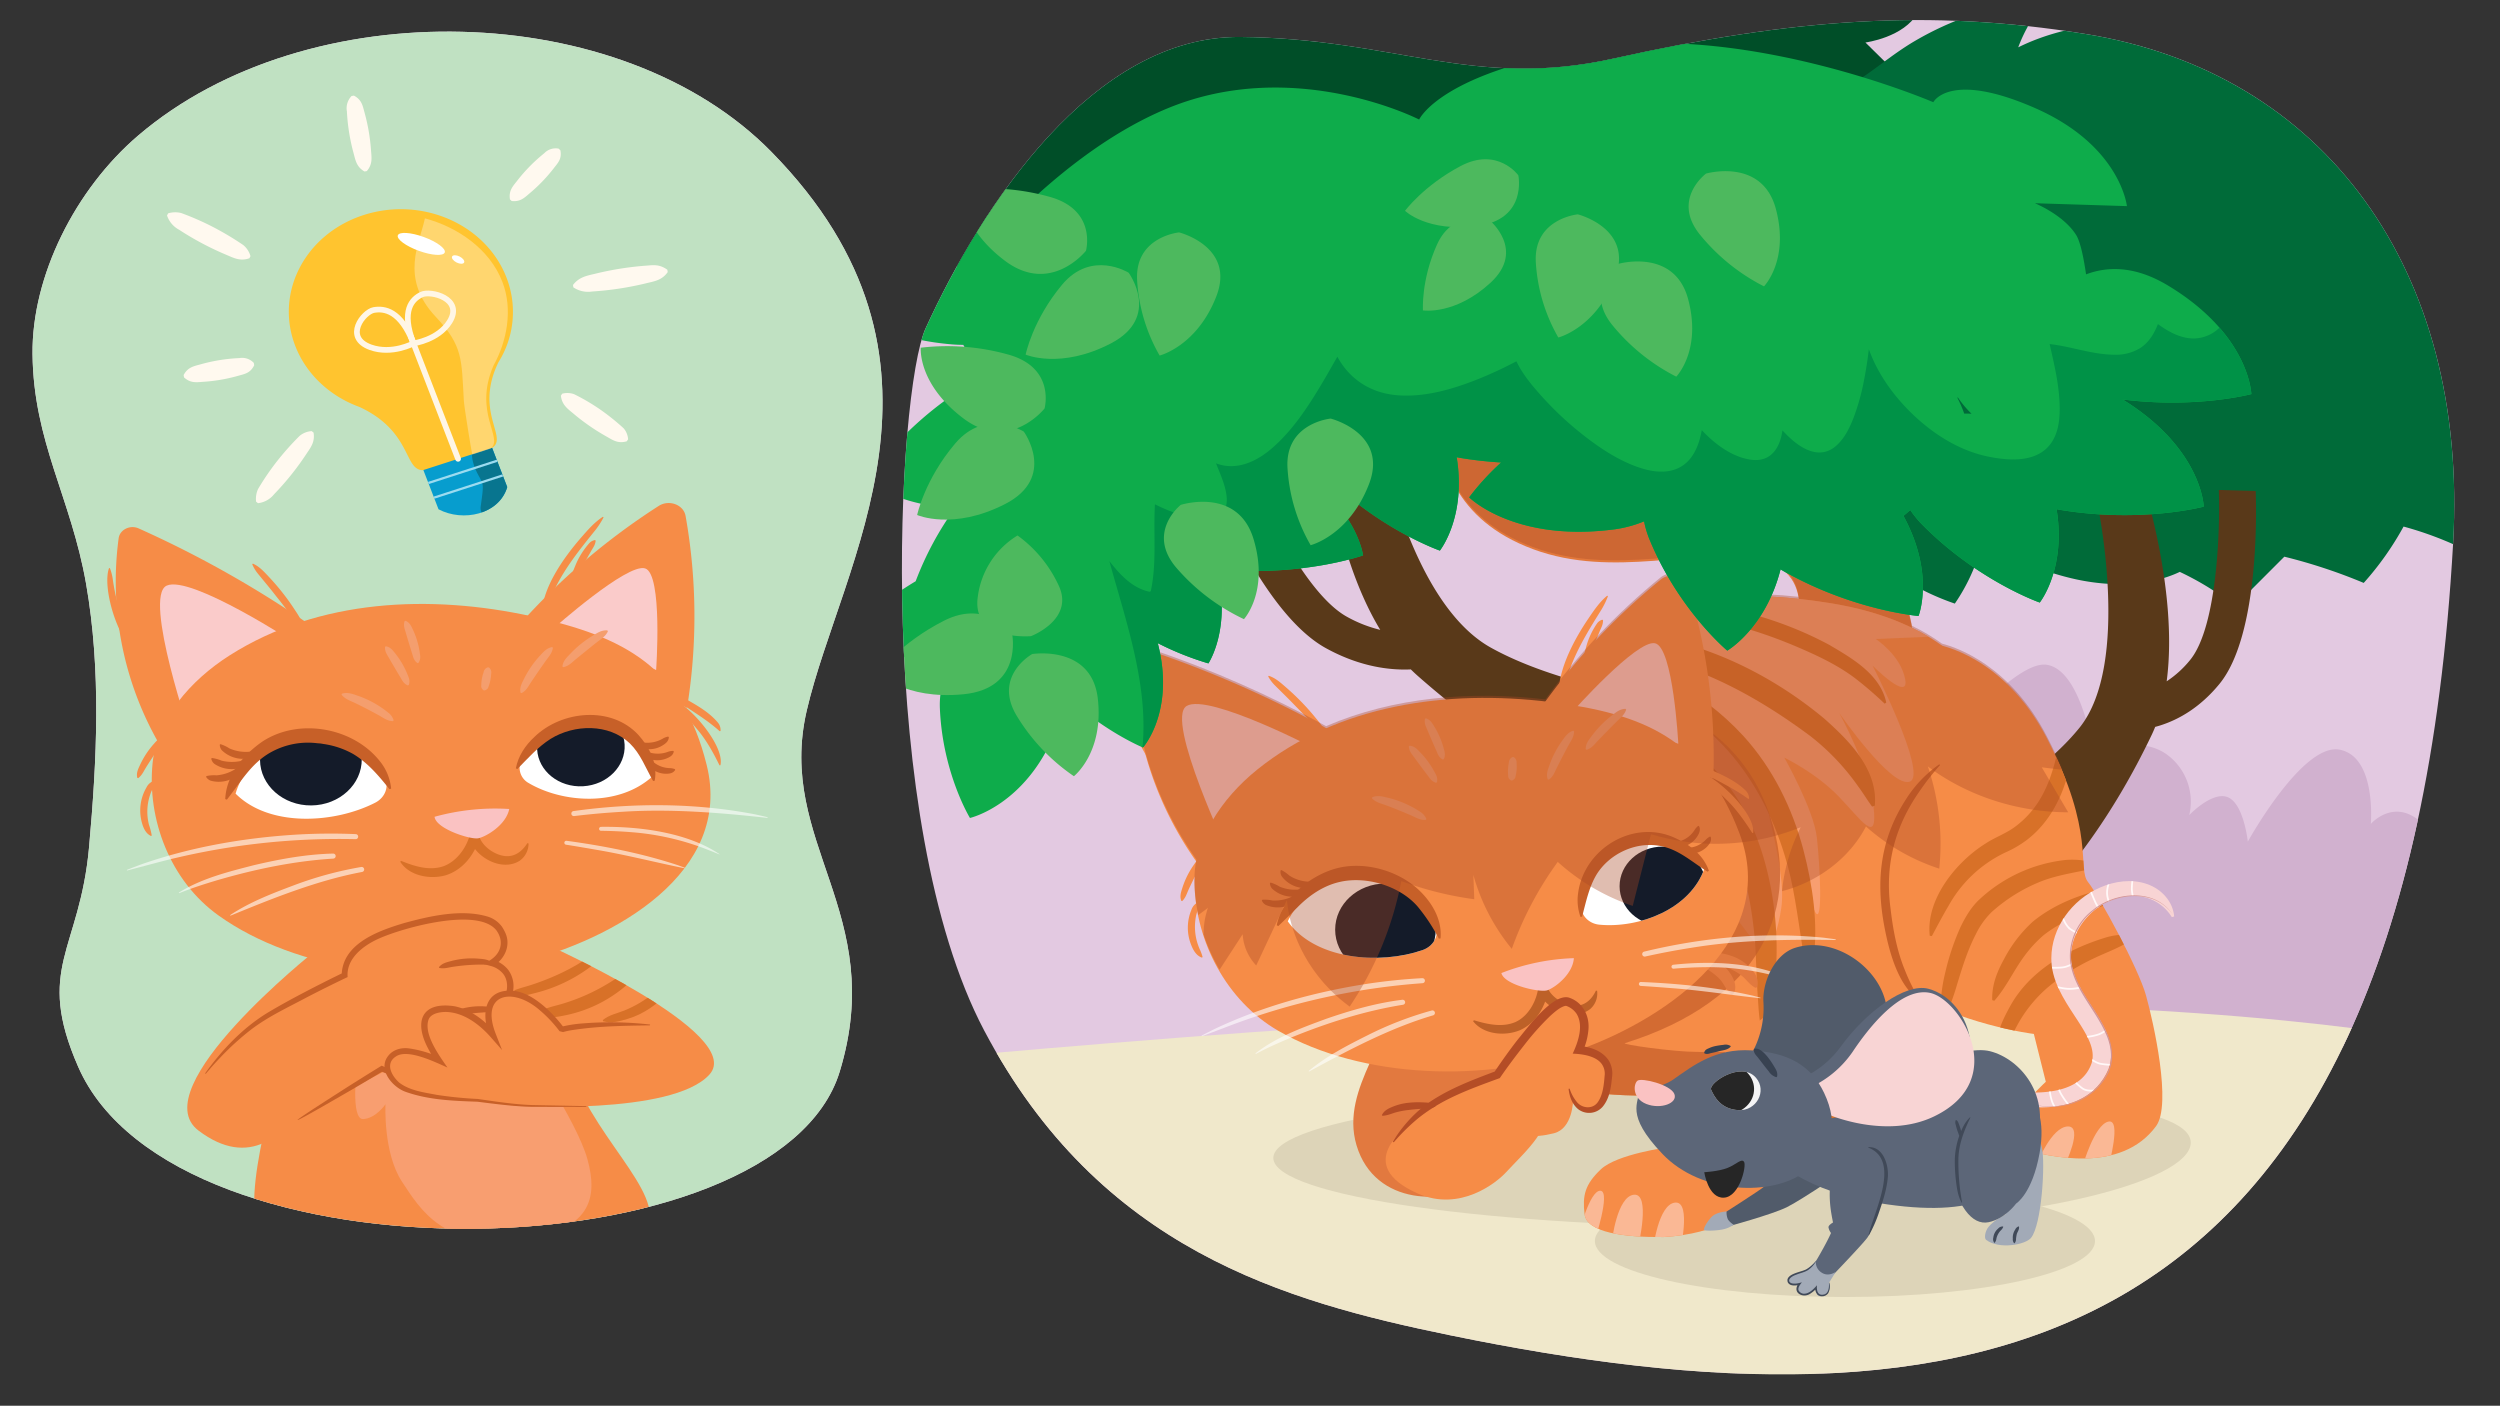 <svg xmlns="http://www.w3.org/2000/svg" xmlns:xlink="http://www.w3.org/1999/xlink" width="1140" height="641" viewBox="0 0 1140 641"><rect x="0" y="0" width="1140" height="641" fill="#333333" stroke="none"/><defs><clipPath id="a"><path d="M565.585,16.864c70.168.623,106.376,24.021,169.981,9.889,82.651-18.365,144.17-22.759,215.2-11.3,109.192,17.611,174.889,107.536,167.872,232.025-21.665,384.362-226.3,408.906-457.332,361.411C585.883,593.381,501.531,569.809,448.8,469.942c-50.325-95.318-39.783-291.678-26.688-320.291C447.772,93.589,498.384,16.268,565.585,16.864Z" fill="none"/></clipPath><clipPath id="b"><path d="M901.383,310.638s-14.275-27.3-67.182-35.666c-54.865-8.675-75.02,1.928-100.773,18.315s-59.344,70.368-70.541,75.187-48.147,27.955-48.147,27.955,42.548,82.9,76.139,94.466,103.013,16.387,155.639-16.387,61.583-53.981,66.062-93.5S901.383,310.638,901.383,310.638Z" fill="none"/></clipPath><clipPath id="c"><path d="M843.552,427.2s31.765,62.054,23.4,76.381c-17.326,29.689-53.893,41.763-53.893,41.763s-8.672,3.169-19.937,7.364c0,0-8.589,9.81-34.474,11.385-18.065.177-35.114-2.017-36.1-10.485s.146-13.5,7.473-20.432,30.706-10.054,30.706-10.054l32.263-25.674L775,482.83Z" fill="none"/></clipPath><clipPath id="d"><path d="M883.483,293.988s30.192,4.55,49.981,42.806c22.179,42.875,13.594,59.086,18.7,65.458s22.99,39.349,26.415,51.658,11.866,49.758,4.58,59.629c-15.919,21.568-48.072,14.416-63.125,9.793S932.894,493.3,932.894,493.3l-5.459-21.826s-34.109-4.1-62.811-22.161-27.507-87.823-19.291-119.429S883.483,293.988,883.483,293.988Z" fill="none"/></clipPath><clipPath id="e"><path d="M777.287,395.828c-6.494,18.9-30.091,27.564-48.016,25.819-4.992-.486-8.639-4.538-8.31-9.133.345-4.821,1.121-9.58,3.514-13.815a33.733,33.733,0,0,1,16.476-14.766C753.46,378.884,769.67,385.42,777.287,395.828Z" fill="#fff"/></clipPath><clipPath id="f"><path d="M587.227,420.124c12.458,17.563,41.831,19.918,61.475,13.112,4.94-1.711,7.668-6.616,6.049-11.227-1.659-4.722-3.787-9.264-7.559-12.87A39.265,39.265,0,0,0,624.807,398.6C609.446,396.8,593.007,407.642,587.227,420.124Z" fill="#fff"/></clipPath><clipPath id="g"><path d="M895.141,495.17c19.394,11.273,55.665,17.443,66.359-7.744,6.684-19.157-16.881-32.626-17.134-50.767-.259-13.882,12.291-27.482,27.308-28.082a20.335,20.335,0,0,1,18.667,9.615l1.069-.264c-.477-6.746-5.768-12.608-12.472-14.83-6.81-2.393-14.688-1.292-21.135,1.546-13.178,5.608-22.364,18.632-22.387,32.221-.227,19.986,22.794,34.844,18.272,48.174-4.614,12.932-21.1,13.9-33.469,12.878a214.969,214.969,0,0,1-24.636-3.7l-.442.955Z" fill="none"/></clipPath><clipPath id="h"><path d="M780.263,496.882c-1.3-2.937,13.725-13.3,20.493-5.384,5.122,5.99.228,15.163-8.011,14.727S781.561,499.818,780.263,496.882Z" fill="none"/></clipPath><clipPath id="i"><path d="M978.5,452.952c-3.425-12.309-21.31-45.286-26.415-51.659s3.48-22.582-18.7-65.457c-16.615-32.119-40.554-40.476-47.81-42.331a91.932,91.932,0,0,0-13.715-8.135c-2.579-13.684-10.275-40.209-32.238-53.046-35.359-20.668-90.254,7.261-123.931-11.4-47.828-26.493-9.894-61.716-28.877-68.364s-34.292,15.019-31.954,37.983c1.862,18.3,7.89,45.4,43.986,58.867,37.042,13.818,75.2-1.036,102.875,4.661,12.78,2.631,17.368,10.223,18.443,18.064-20.576-2.238-35.661-1.281-48.246,1.863-.664-2.437-1.349-4.869-2.082-7.29-1.528-5.046-8.341-6.875-12.607-3.4a295.453,295.453,0,0,0-52.578,55.6c-34.04-3.935-69.316-1.044-99.962,12.209a498,498,0,0,0-79.427-35.033c-4.032-1.373-8.344,1.39-8.4,5.334-.443,31.893,9.71,63.847,28.693,90.57a48.857,48.857,0,0,0-.918,10.371c.568,25.761,14.346,52.947,38.119,66.676,12.307,7.108,26.547,12.094,41.6,15.1-5.217,11.7-9.756,23.962-5.873,37.093,4.919,16.637,18.724,23.118,31.858,23.476,17.521,5.261,32.228-6.624,36.4-11.179,4.578-5,10.661-10.6,14.57-16.531a40.117,40.117,0,0,0,7.2-1.2c6.936-1.731,8.364-10.4,8.659-13.756a8.455,8.455,0,0,0,10.553,3.8c3.4-1.433,5.054-4.751,5.994-7.8a217.2,217.2,0,0,0,57.579-3.358c.938,1.123,1.611,1.8,1.611,1.8l-32.263,25.674s-23.378,3.124-30.706,10.055-8.464,11.963-7.473,20.431,18.038,10.663,36.1,10.485c25.885-1.575,34.474-11.384,34.474-11.384,11.265-4.2,19.937-7.364,19.937-7.364s36.567-12.074,53.893-41.763c4.243-7.272.825-24.449-4.578-39.546q6.447-4.538,11.785-8.864c.146.113.28.235.429.346l.359-.335c-.015-.025-.028-.05-.043-.075,25.967,13.163,52.526,16.359,52.526,16.359l5.459,21.825s-27.914,25.412-12.861,30.036,47.206,11.776,63.125-9.793C990.37,502.709,981.929,465.261,978.5,452.952Z" fill="none"/></clipPath><clipPath id="j"><path d="M367.884,323.961c-14.034,60.34,37.042,92.274,15.048,164.625-28.127,92.529-302.785,99.43-347.265-2.1-19.8-45.181.7-52.927,4.949-100.195,3.583-39.91,5.592-80.389-1.362-120.106-6.877-39.27-24-64.616-24.423-104.754-.37-35.513,19.476-75.135,48.248-99.682C140.424-4.239,283-.734,351.679,69.16,445.44,164.58,383.567,256.534,367.884,323.961Z" fill="#e3c9e1"/></clipPath><clipPath id="k"><path d="M107.43,361.9c15.431,15.476,45.187,13.608,63.663,4.127,4.648-2.385,6.541-7.59,4.14-11.888-2.458-4.4-5.357-8.56-9.739-11.564a41.187,41.187,0,0,0-24.16-7.167C125.677,335.828,111.087,348.816,107.43,361.9Z" fill="#fff"/></clipPath><clipPath id="l"><path d="M297.432,354.107c-15.535,14.028-41.152,11.935-56.334,2.978a7.966,7.966,0,0,1-2.76-11.513c2.786-4.121,5.929-8.009,10.25-10.765a38.611,38.611,0,0,1,22.366-6.246C284.768,329.269,295.949,341.752,297.432,354.107Z" fill="#fff"/></clipPath><clipPath id="m"><path d="M247.812,430.038S340.5,471.252,323.5,490s-88.61,14.243-88.61,14.243L214.3,501.284l22.98-10.763-3.37-48.836Z" fill="none"/></clipPath></defs><g clip-path="url(#a)"><rect x="360.217" y="-60.9" width="814.545" height="687.216" fill="#e3c9e1"/><path d="M879.1,349.5s38.18-48.782,54.206-46.362,21.367,40.324,21.367,40.324,21.368-9.678,34.723,1.613a26.6,26.6,0,0,1,8.9,26.614s10.684-11.291,17.806-8.065,8.9,20.162,8.9,20.162,24.929-45.163,41.845-41.937,14.245,33.873,14.245,33.873,12.465-14.517,26.71,3.226-.891,105.65-.891,105.65l-254.63-46.777Z" fill="#d1b1cf"/><path d="M465.352-2.293S377.215,65,393.583,75.265s22.664,3.421,22.664,3.421l-10.073,45.622,502.379-47.9L850.635,19.378S868.262,17.1,874.558,5.691,859.449-17.12,859.449-17.12s66.732,30.8,65.473-21.67C923.2-110.628,607.629-77.569,563.561-61.6S465.352-2.293,465.352-2.293Z" fill="#004e28"/><path d="M933.428-.239a69.294,69.294,0,0,0-13.12,21.825c26.564-13.148,61.751-14.457,89.741-3.338l-16.225,8.661c33.56,5.3,62.892,25.163,74.823,50.679,36.671-4.338,74.465,20.61,75.883,50.089a21.514,21.514,0,0,0-11.876-4.978,495.989,495.989,0,0,1,15.42,53.163,45.364,45.364,0,0,0-14.633-9.067,200.215,200.215,0,0,1-2.106,87.68,158.092,158.092,0,0,0-35.311-14.363,137.365,137.365,0,0,1-18.169,25.7,246.127,246.127,0,0,0-36.2-11.964l-22.467,22.486a131.021,131.021,0,0,0-25.208-15.554c-13.792,6.561-31.188,6.811-46.715,3.521s-29.63-9.785-43.523-16.21a85.709,85.709,0,0,1-12.339,27.149,113.2,113.2,0,0,1-37.436-21.445l-14.914,12.053A369.315,369.315,0,0,1,790.1,204.407a65.9,65.9,0,0,0-25.785,8.92c-23.837-36.916-23.375-83.121,1.2-119.731l-31.3,8.326c4.677-1.244,14.486-16.117,18.527-19.592A152.276,152.276,0,0,1,778.11,64.774c16.638-9.235,34.815-13.488,53-20,16.259-5.822,26.211-16.307,40.047-24.874A140.686,140.686,0,0,1,933.428-.239Z" fill="#006b39"/><path d="M392.065,485.836s242.507-24.371,433.4-27.853S1115,475.391,1115,475.391V635.542H402.314Z" fill="#f0e8cb"/><path d="M998.985,521.059c0,17.482-72.985,38.605-195.862,38.605s-222.489-14.172-222.489-31.653,99.612-31.654,222.489-31.654S998.985,503.577,998.985,521.059Z" fill="#ddd4b8"/><ellipse cx="841.293" cy="565.911" rx="114.021" ry="25.531" fill="#ddd4b8"/><path d="M679.811,295.313c-37.085-20.673-50.4-94.752-50.4-94.752l-25.879-5.95s2.748,54.411,25.865,92.611a60.541,60.541,0,0,1-15.158-5.957c-19.475-10.711-39.3-53.607-45.293-69.233l-17.463,5.492c2.424,6.33,24.518,62.3,53.162,78.056,13.857,7.621,26.329,9.738,35.916,9.738.963,0,1.885-.028,2.787-.067,1.035,1.026,2.091,2.025,3.179,2.983,69.417,61.158,127.423,71.5,127.423,71.5l3.8-57.713S716.9,315.986,679.811,295.313Z" fill="#593919"/><path d="M948.194,331.917c23.9-29.511,8.094-103,8.094-103l19.775-12.6S993.633,268.4,988,310.681a46.919,46.919,0,0,0,10.679-9.71c12.6-15.361,13.726-61.183,13.1-77.543l16.822.47c.259,6.626,1.99,65.4-16.545,87.991-8.966,10.929-18.771,16.292-26.9,18.879-.817.259-1.609.482-2.389.688-.5,1.247-1.033,2.475-1.605,3.672-36.512,76.434-81.934,101.837-81.934,101.837l-24.335-53.427S924.3,361.429,948.194,331.917Z" fill="#593919"/><path d="M873.165,294.915s-3.115-43.894-33.464-61.633c-35.359-20.668-90.254,7.261-123.931-11.394-47.828-26.494-9.894-61.717-28.877-68.365s-34.291,15.019-31.954,37.984c1.862,18.3,7.89,45.4,43.986,58.866,37.042,13.819,75.2-1.036,102.875,4.662,29.96,6.167,14.974,39.593,14.974,39.593Z" fill="#e2783b"/><path d="M901.383,310.638s-14.275-27.3-67.182-35.666c-54.865-8.675-75.02,1.928-100.773,18.315s-59.344,70.368-70.541,75.187-48.147,27.955-48.147,27.955,42.548,82.9,76.139,94.466,103.013,16.387,155.639-16.387,61.583-53.981,66.062-93.5S901.383,310.638,901.383,310.638Z" fill="#f68c47"/><g clip-path="url(#b)"><path d="M913.229,288.944l-57.905,2.432s11.3,7.3,13.417,18.238-14.83-6.079-14.83-6.079,25.422,49.85,16.948,52.889S838.68,325.1,838.68,325.1s13.5,24.258,15.622,42.5-5.334,6.462-15.926-4.48-24.716-17.63-24.716-17.63,13.417,23.709,14.83,36.475,2.824,40.124-.707,34.045-14.829-42.556-20.478-49.243,7.767,28.573,4.943,47.419-9.18,22.493-9.887,19.454-21.891-29.181-21.891-29.181l-108.432,1.232s-27.151-93.637-25.033-95.461,96.745-66.265,98.863-65.049,175.835,31,173.717,29.789S913.229,288.944,913.229,288.944Z" fill="#f89e70"/><path d="M824.615,445.219c-1.482-4.663-2.015-9.439-2.846-14.2-2.118-13.368-3.9-28.22-7.971-41.03-5.295-17.452-13.783-34.156-25.951-47.779-12.167-13.448-27.493-24.407-44.58-30.613-17.344-6.081-36.179-7.387-54.421-5.22l-.412-1.116c8.717-4.638,18.663-6.339,28.463-6.541,29.82-.021,58.314,15.337,78.192,37,13.3,14.656,22.225,32.817,27.262,51.833,4.265,16.442,6.853,33.5,4.547,50.4-.3,2.367-.786,4.824-1.115,7.044l-1.168.226Z" fill="#d87128"/><path d="M853.674,367.811c-2.2-2.973-4.151-6.3-6.349-9.211A106.265,106.265,0,0,0,825.4,335.561c-23.108-17.158-49.315-31.882-78.17-36.979-14.394-2.518-28.9-3.832-43.947-5.6l-.178-1.318c7.326-2.566,15-3.5,22.7-3.829,38.832-.747,76.38,15.168,106.055,39.854,11.317,10.069,24.513,23.151,23.069,39.685l-1.256.437Z" fill="#d87128"/><path d="M859.39,320.858a172.169,172.169,0,0,0-13.46-11.578c-7-5.3-15.117-9.345-23.206-12.895-19.145-8.453-39.376-14.653-60.4-15.816a361.04,361.04,0,0,0-36.156-.238l-.2-.861c11.654-4.4,24.308-5.433,36.676-4.988a166.578,166.578,0,0,1,71.4,19.52c10.47,6.171,23.354,13.467,26.086,26.37l-.739.486Z" fill="#d87128"/><path d="M803.267,469.462c-1.3-5.213-1.356-10.433-1.769-15.7-.314-5.107-.522-10.159-.751-15.189a180.632,180.632,0,0,0-3.3-29.77c-4.292-21.479-13.883-42.292-30.636-56.646C749.835,337.77,729.567,327,707.855,321.883a213.254,213.254,0,0,0-44.822-5.741l-.293-1.369c9.969-3.768,20.765-4.6,31.343-4.183,29.334,1.764,57.456,14.449,80.061,32.947a92.162,92.162,0,0,1,24.488,32.506c11.253,24.877,14.853,59.431,8.139,85.814-.586,2.435-1.491,5.066-2.119,7.4l-1.385.2Z" fill="#d87128"/><path d="M694.277,306.082c37.637,7.243,91.893,11.3,111.477,62.151,17.661,45.855-3.754,88.426-64.8,107.448-1.74.542,21.967,3.98,32.95,3.98,29.571,0,39.236,2.528,84.154-18.1,34.416-15.8,60-35.132,59.362-34.149-55.639,85.922-110.411,91.287-171.346,87.372-51.731-3.323-128.737-46-128.737-46s-.358-37.656,17.557-99.349S655.49,298.618,694.277,306.082Z" fill="#c25c29" opacity="0.67"/></g><path d="M846.223,436.921c7.719-.45,29.094,52.337,20.734,66.664-17.326,29.689-53.893,41.763-53.893,41.763s-8.672,3.169-19.937,7.364c0,0-8.589,9.81-34.474,11.385-18.065.177-35.114-2.017-36.1-10.485s.146-13.5,7.473-20.432,30.706-10.054,30.706-10.054l32.263-25.674s-7.677-7.666-7.683-14.984C785.3,476.167,837.862,437.408,846.223,436.921Z" fill="#f68c47"/><g clip-path="url(#c)"><path d="M853.655,524.6c-11.6-11.344-21.3-16.159-37.236-18.772a159.118,159.118,0,0,0-21.748-1.819c-7.526-.1-14.773.581-22.327-.986l-.14-.856c5.274-2.8,10.894-3.757,16.678-4.157,19.043-1.412,39.9-.11,55.918,11.5,4.838,3.549,9.313,8.441,9.675,14.807l-.82.283Z" fill="#d87128"/><path d="M873.873,497.6c-6.52-3.6-12.5-6.915-19.579-8.787a69.092,69.092,0,0,0-15.962-2.047,137.849,137.849,0,0,0-27.313,2.514c-7.465,1.395-14.492,3.533-22.271,3.548l-.311-.809c4.65-3.834,10.026-5.907,15.667-7.466,18.55-5.236,39.449-7.877,57.6.268,5.5,2.453,10.921,6.221,12.884,12.3l-.72.483Z" fill="#d87128"/><path d="M850.087,559.955c-3.04-6.741-5.689-12.727-10.514-18.186a70.95,70.95,0,0,0-26.066-17.87c-10.168-4.421-21.04-4.909-31.783-7.59l-.1-.861a29.269,29.269,0,0,1,11.464-2.232c19.455.478,39.227,8.908,51.5,24.4,4.675,6.157,9.662,14.535,6.363,22.426l-.863-.084Z" fill="#d87128"/><path d="M804.441,539.545c-6.509-2.755-12.574-6.709-19.033-9.566-12.7-6.045-26.357-10.049-40.554-9.662-7.225.2-14.08,1.213-21.442,1.269l-.318-.807a29.206,29.206,0,0,1,10.279-4.943,74.965,74.965,0,0,1,33.9-.049,83.219,83.219,0,0,1,21.07,8.268c6.345,3.718,14.652,7.32,16.84,15.041l-.742.449Z" fill="#d87128"/><path d="M765.836,571.83s5.8-24.194-1.959-23.449-10.069,21.227-10.069,21.227Z" fill="#fab895"/><path d="M747.046,568.243s5.8-24.194-1.959-23.449-10.068,21.227-10.068,21.227Z" fill="#fab895"/><path d="M726.958,566.4s7.755-23.1,2.847-23.421-9.872,19.588-9.872,19.588Z" fill="#fab895"/></g><path d="M679.505,450.228c-1.627-.389,4.534,29.216,5.317,48.263.577,14.02.106,31.054-11.136,40.351-12.807,10.593-46.773,11.6-55.125-16.644-3.932-13.3.771-25.71,6.071-37.542s11.727-30.027,11.727-30.027Z" fill="#e2793f"/><path d="M883.483,293.988s30.192,4.55,49.981,42.806c22.179,42.875,13.594,59.086,18.7,65.458s22.99,39.349,26.415,51.658,11.866,49.758,4.58,59.629c-15.919,21.568-48.072,14.416-63.125,9.793S932.894,493.3,932.894,493.3l-5.459-21.826s-34.109-4.1-62.811-22.161,23.049-37.769,31.264-69.375S883.483,293.988,883.483,293.988Z" fill="#f68c47"/><g clip-path="url(#d)"><path d="M961.592,532.349c-.107-1.111,6.084-22.5-.264-20.879S949.8,531.409,949.8,531.409l-8.246-.1s8.7-17.85,1.346-17.647-14,16.774-14,16.774l-5.483-2.929s11.314-17.682,4.931-16.434-14.22,19.03-14.22,19.03,13.83,8.617,25.589,9.187S961.592,532.349,961.592,532.349Z" fill="#fab895"/><path d="M910.79,480.613c-1.42-7.763,2.162-15.127,5.809-21.73,8.828-16.09,25.792-25.766,42.752-31.1a30.783,30.783,0,0,1,14.017-1.271l.2.959c-6.044,4.494-12.631,6.555-19.2,9.743a99.455,99.455,0,0,0-17.743,10.755A61.107,61.107,0,0,0,920.1,467.091c-2.508,4.683-4.832,9.387-8.35,13.73l-.958-.208Z" fill="#d87128"/><path d="M908.459,456.059c-.255-6.814,2.194-12.905,5.361-18.67a61.913,61.913,0,0,1,13.145-17.115C936.762,412.241,949,407.6,961.28,405c8.428-1.778,17.268-3.246,25.669-.493l.01.98c-7.933,3.289-15.9,4.244-23.99,6.465a103.652,103.652,0,0,0-22.359,8.855,60.59,60.59,0,0,0-8.557,5.5,56.083,56.083,0,0,0-8.9,9.605c-4.936,6.622-8.222,14.188-13.757,20.452l-.932-.3Z" fill="#d87128"/><path d="M885.534,464.379c-1.1-7.158-.118-14.341,1.6-21.294A111.287,111.287,0,0,1,894.06,422.6c2.262-4.6,4.824-9.044,8.746-12.635A68.551,68.551,0,0,1,942.342,392.1c4.92-.285,9.938.16,14.432,2.439l-.159.967c-9.023,2.278-17.633,3.148-26.148,6.511a75.415,75.415,0,0,0-22.294,13.9,35.937,35.937,0,0,0-7.193,10.1c-4.135,7.956-6.693,16.79-9.314,25.42a90.779,90.779,0,0,1-5.162,13.082l-.97-.14Z" fill="#d87128"/><path d="M879.966,426.715c-1.829-16.661,12.043-33.689,25.475-42.085,4.4-2.907,9.554-4.613,13.74-7.862,17.821-13.44,18.95-35.151,23.179-55.47l.977-.082a45.469,45.469,0,0,1,2.072,16.583c-1.156,16.939-7.362,34.825-21.415,45.4a49.1,49.1,0,0,1-9.407,5.462,59.147,59.147,0,0,0-11.276,6.976,58.07,58.07,0,0,0-14.723,17.321c-2.627,4.42-5.039,9-7.651,13.885l-.971-.132Z" fill="#d87128"/></g><path d="M775.848,436.194c1.861-1.766,3.837-1.972,6.059-1.8a27.6,27.6,0,0,1,10.037,2.457c4.361,2.071,11.349,7.881,9.173,13.4l-.68.166c-2.531-1.39-3.536-3.042-5.423-4.8a21.879,21.879,0,0,0-5.539-3.571,37.686,37.686,0,0,0-6.5-2.365c-2.609-.708-4.8-.729-7.08-2.8l-.049-.7Z" fill="#e2793f"/><path d="M768.633,435.5c2.092-1.425,4.038-1.309,6.166-.77a26.322,26.322,0,0,1,9.313,4.093c3.9,2.775,9.531,9.861,6.132,14.736l-.7.009c-2.887-2.535-3.51-5.649-6.3-8.042a31.985,31.985,0,0,0-8.323-5.416c-2.4-1.125-4.507-1.508-6.356-3.913l.07-.7Z" fill="#e2793f"/><path d="M731.509,464.925c-1.03,2.789-2.851,3.588-4.816,5.236a47.281,47.281,0,0,0-4.7,4.462,24.121,24.121,0,0,0-3.677,4.993c-1.105,2.164-1.644,3.935-3.625,5.822l-.7.013c-3.354-4.276.778-11.285,3.753-14.687a26.154,26.154,0,0,1,5.944-4.881c2.4-1.359,4.583-2.865,7.576-1.615l.243.657Z" fill="#e2793f"/><path d="M702.376,482.615c-1.249-3.377,1.059-5.451,2.916-7.7,3.7-4.036,8.955-6.177,14.156-7.334,2.54-.589,5.277-.871,7.949.772l.018.7a17.608,17.608,0,0,1-6.64,3.3A40.369,40.369,0,0,0,709,478.821c-2.14,1.617-2.862,3.4-5.98,4.073l-.642-.279Z" fill="#e2793f"/><path d="M682.814,470.227c1.037,2.724.165,4.3-.173,6.743a37.242,37.242,0,0,0-.387,6.032,20.315,20.315,0,0,0,.878,5.767c.755,2.2,1.545,3.851,1.417,6.479l-.506.483c-5.127-.72-7.254-8.117-7.509-12.537a21.1,21.1,0,0,1,.987-7.445c.887-2.547,1.55-5.123,4.7-5.893l.594.371Z" fill="#e2793f"/><path d="M874.611,455.538c-9.383-6.476-13.393-22.615-15.4-33.334-3.86-20.78-1.791-39.582,9.818-57.591a55.693,55.693,0,0,1,15.313-16.1l.308.381a114.869,114.869,0,0,0-8.962,11.4c-11.651,16.4-16.3,34.163-13.586,54.112,1.105,9.506,2.871,19.053,6.5,27.92a85.7,85.7,0,0,0,6.333,12.846l-.323.368Z" fill="#c76028"/><path d="M611.7,335.931a497.2,497.2,0,0,0-86.354-38.881c-4.032-1.372-8.344,1.39-8.4,5.335-.486,34.954,11.721,70,34.372,98.133" fill="#f68c47"/><path d="M602.436,342.771s-51.243-26.959-61.341-20.84,19.764,68.761,19.764,68.761Z" fill="#facbca"/><path d="M711.321,320.232c-2.672-11.989,6.365-28.424,12.956-38.131,2.561-3.766,5.051-7.526,8.616-10.473l.326.228a35.611,35.611,0,0,1-2.959,6.129c-5.84,9.357-11.77,18.886-15.182,29.413-1.38,4.236-1.925,8.6-3.359,12.842l-.4-.008Z" fill="#f68c47"/><path d="M723.011,300.388c-.934-1.915-.214-3.494.183-5.081a35.256,35.256,0,0,1,5.2-11.227,4.609,4.609,0,0,1,2.271-1.5l.311.247c.047,1.877-.675,3.1-1.366,4.675-.892,2.189-2.72,6.583-3.645,8.758-.682,1.6-1,3.059-2.568,4.21l-.388-.086Z" fill="#f68c47"/><path d="M529.972,352.543c-8.064-4.742-17.726-26.914-15.678-36.1l.395-.051a24.136,24.136,0,0,1,1.851,4.674,92.785,92.785,0,0,0,9.113,22.474c1.615,2.852,3.694,5.553,4.628,8.751l-.309.25Z" fill="#f68c47"/><path d="M604.119,334.922c-2.967-1.573-4.766-4.041-6.906-6.251-2.12-2.217-4.217-4.45-6.381-6.62-3.169-3.335-6.486-6.523-9.739-9.78a18.13,18.13,0,0,1-2.808-3.815l.256-.305c3.115,1.024,5.41,3.15,7.809,5.224a110.721,110.721,0,0,1,13.061,13.353c1.954,2.421,4.132,4.687,5.019,7.946l-.311.248Z" fill="#f68c47"/><path d="M547.577,411.368c-.724,2.3-1.639,3.868-2.146,6.106a25.185,25.185,0,0,0,1.783,15.679,19.46,19.46,0,0,1,1.167,3.249l-.284.279c-2.469-.829-3.879-3.2-4.8-5.493a21.128,21.128,0,0,1-.031-16.256,5.888,5.888,0,0,1,4.065-3.877l.246.313Z" fill="#f68c47"/><path d="M771.768,350.979c8.856.658,28.816,19.541,27.677,28.8l-.391.077c-3.538-5.506-7.4-11.072-12.182-15.575a81.2,81.2,0,0,0-11.43-9.548,24.283,24.283,0,0,1-3.849-3.394l.175-.358Z" fill="#f68c47"/><path d="M548.716,391.1c-.116,2.133-1.183,3.455-2.1,5.187q-1.263,2.4-2.453,4.846c-.795,1.626-1.6,3.25-2.332,4.9-.781,1.779-1.248,3.393-2.738,4.855l-.392-.069c-.838-2.009-.2-3.921.412-5.814a39.2,39.2,0,0,1,2.114-5.31,38.793,38.793,0,0,1,2.882-4.929c1.143-1.64,2.154-3.364,4.3-3.922l.3.258Z" fill="#f68c47"/><path d="M774.081,349.3c2.572-.013,4.527,1.1,6.766,2.055,5.4,2.409,10.971,4.98,15.254,9.218a5.39,5.39,0,0,1,1.494,3.571l-.367.155c-5.586-4.074-11.579-7.057-17.672-10.309-2.013-1.153-4.288-1.992-5.68-4.348l.205-.342Z" fill="#f68c47"/><path d="M701.368,324.541a294.664,294.664,0,0,1,55.94-60.264c4.266-3.48,11.079-1.651,12.607,3.394a267.927,267.927,0,0,1,11.367,87.387" fill="#f68c47"/><path d="M717,324.608s29.331-32.992,37.667-31.285,10.637,45.823,10.637,45.823Z" fill="#facbca"/><path d="M573.375,350.872c-16.559,13.309-29.1,32.263-28.657,52.453.568,25.762,14.346,52.947,38.119,66.677,38.215,22.07,95.014,23.8,137.1,8.775s91.26-50.919,73.34-98.54c-16.395-43.572-44.112-54.884-86.53-60.131C659.7,314.287,610.034,321.408,573.375,350.872Z" fill="#f68c47"/><path d="M777.287,395.828c-6.494,18.9-30.091,27.564-48.016,25.819-4.992-.486-8.639-4.538-8.31-9.133.345-4.821,1.121-9.58,3.514-13.815a33.733,33.733,0,0,1,16.476-14.766C753.46,378.884,769.67,385.42,777.287,395.828Z" fill="#fff"/><g clip-path="url(#e)"><ellipse cx="758.236" cy="404.117" rx="19.709" ry="18.077" fill="#141b29"/></g><path d="M587.227,420.124c12.458,17.563,41.831,19.918,61.475,13.112,4.94-1.711,7.668-6.616,6.049-11.227-1.659-4.722-3.787-9.264-7.559-12.87A39.265,39.265,0,0,0,624.807,398.6C609.446,396.8,593.007,407.642,587.227,420.124Z" fill="#fff"/><g clip-path="url(#f)"><ellipse cx="631.766" cy="423.921" rx="22.933" ry="21.034" fill="#141b29"/></g><g opacity="0.6"><path d="M749.709,433.949c26.649-6.462,54.5-9.044,81.833-6.367,1.817.247,3.634.457,5.443.74a.164.164,0,0,1-.026.325c-21.737-.34-43.814-.031-65.3,3.479-7.179,1.125-14.326,2.456-21.419,4.055a1.147,1.147,0,0,1-.528-2.232Z" fill="#fff"/></g><g opacity="0.6"><path d="M748.283,447.786c17.153.71,34.378,2.441,51.135,6.264,1.109.3,2.223.569,3.326.895a.13.13,0,0,1-.048.252c-13.63-1.457-27.163-3.648-40.842-4.633-4.549-.361-9.1-.7-13.656-.983a.9.9,0,0,1,.085-1.8Z" fill="#fff"/></g><g opacity="0.6"><path d="M762.955,439.937c17.463-1.909,39.08-1.16,54.672,7.335a.129.129,0,0,1-.148.066c-1.123-.3-2.22-.661-3.326-.989l-3.316-.947a118.047,118.047,0,0,0-33.956-4.358q-6.876.095-13.751.681a.9.9,0,0,1-.175-1.788Z" fill="#fff"/></g><g opacity="0.6"><path d="M648.72,448.333a311.774,311.774,0,0,0-88.385,19.555L548.157,472.5c-.175.077-.318-.208-.136-.3,1.921-1.023,3.874-1.983,5.817-2.973,21.663-10.242,45.091-16.736,68.718-20.474a257.215,257.215,0,0,1,26.02-2.707,1.147,1.147,0,0,1,.144,2.288Z" fill="#fff"/></g><g opacity="0.6"><path d="M653.473,463c-19.587,5.773-38.535,15.833-56.453,25.577-.156.093-.34-.149-.184-.269,8.054-6.725,17.44-11.533,26.767-16.215a159.238,159.238,0,0,1,29.279-11.308,1.146,1.146,0,0,1,.591,2.215Z" fill="#fff"/></g><g opacity="0.6"><path d="M639.781,458.167c-17.46,2.794-34.564,8.249-50.926,14.924-5.46,2.279-10.86,4.652-16.1,7.466-.16.1-.342-.151-.184-.269,9.477-7.416,20.962-11.576,32.133-15.691,11.3-3.915,22.895-7.252,34.8-8.706a1.147,1.147,0,0,1,.275,2.276Z" fill="#fff"/></g><path d="M705.775,355.357c-.834-2.373.067-4.327.805-6.469a43.573,43.573,0,0,1,5.945-11.337c1.313-1.832,2.515-3.622,4.87-4.338l.379.291c-.059,2.4-1.224,4-2.306,5.918-1.954,3.586-3.806,7.186-5.644,10.834-.978,1.977-1.557,3.911-3.595,5.251l-.454-.15Z" fill="#f49e6e"/><path d="M723.092,341.6c-.043-2.572,1.446-4.217,2.827-6.092a47.227,47.227,0,0,1,9.272-9.386c1.832-1.42,3.54-2.838,6.059-2.9l.282.386c-.789,2.337-2.421,3.58-4.058,5.152-2.62,2.561-6.275,6.358-8.864,9.02-1.563,1.645-2.739,3.382-5.131,4.1l-.387-.279Z" fill="#f49e6e"/><path d="M650.169,373.858c-2.54.2-4.337-.994-6.464-1.935-3.985-1.732-7.97-3.359-12.047-4.856-2.134-.729-4.4-1.315-6.02-3.028l.091-.468c2.382-1,4.6-.4,6.921.153A46.217,46.217,0,0,1,648.2,370.6a6.905,6.905,0,0,1,2.22,2.854l-.255.4Z" fill="#f49e6e"/><path d="M654.824,356.946c-2.248-.7-2.9-2.258-3.987-3.586-1.538-2.015-4.578-6.109-6.06-8.166-1.114-1.516-2.225-2.709-2.327-4.819l.343-.333c2.144.187,3.315,1.508,4.661,2.879a39.687,39.687,0,0,1,6.356,8.5c.805,1.575,1.961,2.974,1.429,5.289l-.415.236Z" fill="#f49e6e"/><path d="M657.871,346.341c-2.013-1.163-2.271-2.794-3.011-4.3-1.011-2.259-2.989-6.826-3.942-9.109-.728-1.7-1.52-3.069-1.134-5.112l.408-.249c2.028.626,2.859,2.14,3.846,3.748a37.617,37.617,0,0,1,4.163,9.521c.407,1.683,1.195,3.277.129,5.367l-.459.134Z" fill="#f49e6e"/><path d="M689.046,355.88c-1.545-.994-1.232-1.866-1.359-2.768a21.388,21.388,0,0,1-.013-2.679,22.021,22.021,0,0,1,.379-2.654,2.861,2.861,0,0,1,1.689-2.569l.476.031a2.858,2.858,0,0,1,1.34,2.767,18.236,18.236,0,0,1-.329,5.335c-.243.877-.046,1.783-1.707,2.568l-.476-.031Z" fill="#f49e6e"/><path d="M672.082,465.229c6.252,1.862,12.968,3.41,19.039.785,5.632-2.6,9.229-8.956,10.222-14.912l1.243-7.734,3.106,7.14c1.826,4.069,6.568,7.152,10.988,7.9,5.176,1,9-2.206,11.052-6.7l.549.1a9.428,9.428,0,0,1-3.093,8.271c-7.449,5.877-20.046.314-23.678-7.746l4.349-.594c-1.237,7.634-5.7,15.024-13.049,18.15-6.785,2.7-16.373,1.834-21.072-4.212l.344-.439Z" fill="#bd6128"/><path d="M705.454,451.6c-3.384,1.044-19.506-2.466-20.822-7.889a99.707,99.707,0,0,1,33.052-6.79C717.161,444.4,708.838,450.555,705.454,451.6Z" fill="#fac2c2"/><path d="M582.192,421.926c2.46-12.322,15.163-22.6,26.881-25.862,12.447-3.468,27.488.548,37.106,9.025,6.423,5.755,11.535,13.94,10.708,22.823l-.788.116a80.8,80.8,0,0,0-9.628-14.608c-8.214-9.523-23.645-14.124-35.807-11.19-7.4,1.728-13.834,6.2-19.15,11.638-2.791,2.715-5.543,5.538-8.61,8.414l-.712-.356Z" fill="#c76028"/><path d="M600.625,402.851c-.985,1.851-2.947,2-4.747,2.1a13.36,13.36,0,0,1-11.419-5.356,3.778,3.778,0,0,1-.5-2.713l.37-.146a18.409,18.409,0,0,1,3.687,2.564,17.667,17.667,0,0,0,10.04,2.753,8.067,8.067,0,0,1,2.385.445l.181.354Z" fill="#c76028"/><path d="M596.662,405.7c-.654,2-2.584,2.492-4.352,2.882a13.642,13.642,0,0,1-12.221-3.341,3.845,3.845,0,0,1-1-2.575l.335-.216a17.788,17.788,0,0,1,4.13,1.868,17.972,17.972,0,0,0,10.438,1.042,8.326,8.326,0,0,1,2.432.023l.241.317Z" fill="#c76028"/><path d="M592.959,407.566c.111,2.117-1.564,3.263-3.108,4.212a13.757,13.757,0,0,1-12.633.88,3.923,3.923,0,0,1-1.834-2.053l.232-.323a16.252,16.252,0,0,1,4.55.335,18.64,18.64,0,0,0,8.321-1.437c1.472-.672,2.374-1.473,4.131-1.82l.341.206Z" fill="#c76028"/><path d="M778.646,397.5c-7.249-4.514-13.389-10.409-21.952-11.8-11.007-1.952-22.967,3.723-28.748,13.235-3.456,5.865-4.729,12.4-6.522,19.094l-.731.073a22.6,22.6,0,0,1-1.037-11.078c2.784-19.957,24.931-33.458,43.692-25.134,6.884,3.044,13.392,7.824,15.9,15.177l-.6.428Z" fill="#c76028"/><path d="M762.224,384.67a13.512,13.512,0,0,1,3.754-1.069,12.072,12.072,0,0,0,6.926-5.43,8.185,8.185,0,0,1,1.453-1.568l.365.038c.886,1.587.211,3.164-.615,4.542a10.628,10.628,0,0,1-9.915,5.141,3.011,3.011,0,0,1-2.1-1.309l.127-.345Z" fill="#c76028"/><path d="M766.223,386.893c1.506-.493,2.5-.231,3.905-.307A11.894,11.894,0,0,0,778,382.725a8.585,8.585,0,0,1,1.719-1.258l.352.1c.579,1.727-.4,3.16-1.489,4.342a10.666,10.666,0,0,1-10.755,2.979,3.047,3.047,0,0,1-1.8-1.684l.188-.315Z" fill="#c76028"/><path d="M642.047,513.539c-.232-1.313,30.294-21.266,36.093-22.109s20.983-1.447,26.056,10.389S695.4,525.13,686.82,534.5c-4.475,4.885-21.066,18.21-40.252,9.763C616.37,530.962,642.047,513.539,642.047,513.539Z" fill="#f68c47"/><path d="M682.313,489.319c.389-1.474,27.523-37.99,34.513-31.659,10.5,9.513,3.5,19.787,3.5,19.787s17.006,3.526,13.106,15.038c-4.1,12.1-2.65,14.461-8.98,13.711s-7.116-4.53-7.116-4.53-.091,12.937-8.736,15.1c-9.379,2.342-16.705,2-25.514-5.977C672.963,501.619,682.313,489.319,682.313,489.319Z" fill="#f68c47"/><path d="M635.148,520.609a61.033,61.033,0,0,1,14.359-16.369c9.807-7.273,21.335-11.559,32.662-15.83l-.911.7c3.426-5.105,6.953-10.079,10.722-14.925,4.341-5.2,15.971-21.232,23.4-19.3,6.562,2.149,9.748,8.731,8.874,15.318a29.558,29.558,0,0,1-2.628,9.4l-1.609-2.694c5.067.508,10.184,1.98,13.362,6.362a11.231,11.231,0,0,1,1.744,7.624c-.487,4.777-1.02,9.748-4.266,13.722a8.187,8.187,0,0,1-10.953,1.364c-2.96-2.241-4.272-6-4.632-9.487l.483-.085a18.345,18.345,0,0,0,3.046,5.789c2.4,3.3,7.343,3.753,9.728.483,2.389-3.293,2.842-7.951,3.172-12.044a7.669,7.669,0,0,0-1.231-5.348c-2.632-3.752-8.694-4.653-13.323-4.822,2.492-5.35,5.088-12.767,1.788-18.16a9.558,9.558,0,0,0-4.582-3.576,1.444,1.444,0,0,0-.806.008c-2.29.618-4.709,2.786-6.593,4.474a122.512,122.512,0,0,0-11.922,13.373c-3.723,4.734-7.367,9.593-10.792,14.536l-.35.506-.561.193c-13.176,4.835-26.925,9.736-37.713,19.007a93.782,93.782,0,0,0-10.065,10.066l-.4-.276Z" fill="#b44d26"/><path d="M654.5,504.561c-2.068,1.091-4.054.885-6.223,1.039q-3.063.2-6.084.569a36.844,36.844,0,0,0-5.837,1.115c-2.032.608-3.737,1.422-5.978,1.514l-.238-.32c1.058-2.2,3.187-3.109,5.277-3.947a25.392,25.392,0,0,1,6.386-1.612,41.189,41.189,0,0,1,6.431-.255c2.126.11,4.317-.041,6.311,1.5l-.045.4Z" fill="#b44d26"/><g clip-path="url(#g)"><path d="M895.141,495.17c19.394,11.273,55.665,17.443,66.359-7.744,6.684-19.157-16.881-32.626-17.134-50.767-.259-13.882,12.291-27.482,27.308-28.082a20.335,20.335,0,0,1,18.667,9.615l1.069-.264c-.477-6.746-5.768-12.608-12.472-14.83-6.81-2.393-14.688-1.292-21.135,1.546-13.178,5.608-22.364,18.632-22.387,32.221-.227,19.986,22.794,34.844,18.272,48.174-4.614,12.932-21.1,13.9-33.469,12.878a214.969,214.969,0,0,1-24.636-3.7l-.442.955Z" fill="#f8d4d4"/><path d="M974.84,415.05s-2.663-5.423-2.724-9.837a30.574,30.574,0,0,1,1.444-8.866l-9.446.52s-3.351,5.915-3.29,10.328,3.363,8.18,3.363,8.18l-3.825,2.02s-2.849-1.343-5.21-6.718a92.037,92.037,0,0,1-3.5-9.082l-12.792,11.133s1.686,8.788,5.572,11.181a20.289,20.289,0,0,0,6.6,2.834l-1.255,9.484s-4.936,4.483-9.386,4.934a37.541,37.541,0,0,1-8.673-.235l-.088,6.738s7.092,3.5,12.749,3.246,8.218-2.188,8.218-2.188l10.782,17.9a14.122,14.122,0,0,1-5.954,4.9c-3.713,1.452-9.671,1.658-9.671,1.658l1.891,6.179s4.285,5.1,8.509,5.786a69.3,69.3,0,0,0,9.522.666l-4.328,9.279s-9.518,4.031-13.65,1.305a22.624,22.624,0,0,1-6.606-7.532l-3.9.834a10.411,10.411,0,0,0,.668,9.21,38.677,38.677,0,0,0,6.739,8.434l-5.278,1.491a12.158,12.158,0,0,1-5.757-7.1,23.5,23.5,0,0,1-.688-10.681" fill="none" stroke="#fff8f8" stroke-miterlimit="10" stroke-width="0.808"/></g><path d="M991.083,417.556c-7.975-12.488-26.507-10.649-36.742-2.038a25.987,25.987,0,0,0-9.848,22.665c1.595,12.268,11.215,21.239,16.02,32.3,3.019,6.269,3.889,14.051.082,20.192-7.488,12.829-22.966,16.89-36.564,12.088,13.428,4.517,28.9.337,36.153-12.323,3.68-6.063,2.763-13.551-.234-19.7-4.918-10.932-14.541-20.161-16.009-32.5a26.511,26.511,0,0,1,10.114-23.07c10.372-8.72,29.192-10.431,37.028,2.394Z" fill="#d39494"/><path d="M819.661,523.83c-1.636.988-13.986,16-15.27,17.29s-20.179,13.339-20.179,13.339l3.272,4.94s20.367-5.51,27.269-8.892,29.45-18.773,29.45-18.773,1.091-6.916-7.09-9.386S819.661,523.83,819.661,523.83Z" fill="#515b6a"/><path d="M821.97,510.776s23.5,1.175,34.742-10.312c9-9.2,37.084-24.542,50.74-21.106s28.3,20.219,20.711,42.211-24.554,33.707-67.309,27.672c-39.867-5.629-52.811-22.044-52.811-22.044Z" fill="#5c6678"/><path d="M931.108,523.268c1.626,7.366-.1,35.339-4.982,41.232-2.547,3.076-14.5,5.407-20.468.869-.94-.714-.493-3.953,1.118-5.919,2.694-3.289,7.663-5.614,7.663-5.614s4.879-21.361,8.131-27.253S929.482,515.9,931.108,523.268Z" fill="#a2aab7"/><path d="M909.4,566.726a2.63,2.63,0,0,1-.457-2.328,6.364,6.364,0,0,1,2.241-4.206,2.583,2.583,0,0,1,2.215-.9l.09.177a4.852,4.852,0,0,1-1.281,1.754,8.1,8.1,0,0,0-1.821,3.437,3.987,3.987,0,0,1-.788,2.055l-.2.01Z" fill="#404958"/><path d="M918.457,566.916a2.585,2.585,0,0,1-.613-2.05,6.471,6.471,0,0,1,1.089-4.169,2.671,2.671,0,0,1,1.565-1.465l.169.106c.222,1.472-.868,2.493-1.085,3.745a17.893,17.893,0,0,0-.271,1.841,2.852,2.852,0,0,1-.654,1.988l-.2,0Z" fill="#404958"/><path d="M904.166,492.21c-10.715,1.618-19.2,19.816-15.625,38.823s10.714,27.9,18.3,26.287,12.5-8.493,12.5-8.493,7.389-4.477,10.714-23.051C935.417,495.85,914.881,490.593,904.166,492.21Z" fill="#5c6678"/><path d="M859.315,533.175c-1.275-13.817-19.628-14.006-23.287-.748-3.221,11.671-.942,20.825-.181,25.035-.932.554-2.062,1.382-2.062,2.166a5.785,5.785,0,0,0,1.158,2.611c-1.715,3.924-5.023,9.673-6.357,11.946-.36.614-2.634,4.068-2.634,4.068l7.833,5.321s16.324-16.933,17.95-19.511S860.146,542.172,859.315,533.175Z" fill="#5c6678"/><path d="M828.01,575.158a26.6,26.6,0,0,1-4.637,3.909c-1.7.934-5.035,2.179-6.11,2.611-1.236.5-3.654,1.554-.824,3.359a4.572,4.572,0,0,0,4.325.248s-3.444,4.26.961,4.851,6.454-3.607,6.454-3.607-.758,6.21,3.485,4.141,2.419-5.82,2.419-5.82l3.016-4.873s-3.314,2.415-6.414.345A5.621,5.621,0,0,1,828.01,575.158Z" fill="#a2aab7"/><path d="M851.985,563.351c2.549-10.775,15.012-34.2-.051-40.04l0-.2c6.667-.449,9.243,7.8,8.957,13.244-.419,5.769-2.269,11.268-4.127,16.67a59.84,59.84,0,0,1-4.6,10.4l-.183-.078Z" fill="#404958"/><path d="M898.512,509.581c-2.91,6-5.345,12.191-5.488,18.9a102.794,102.794,0,0,0,1.7,19.888l-.182.08c-1.758-3.025-2.183-6.5-2.612-9.842a77.082,77.082,0,0,1-.536-10.191,36.578,36.578,0,0,1,1.9-10.1c1.14-3.212,2.521-6.466,5.066-8.858l.157.122Z" fill="#404958"/><path d="M892.006,510.722c.844.457.947,1.145,1.218,1.781s.472,1.292.691,1.944c.187.662.378,1.322.525,2a2.954,2.954,0,0,1,.012,2.155l-.19.059a2.957,2.957,0,0,1-1.211-1.783c-.261-.639-.477-1.292-.7-1.943-.189-.661-.385-1.32-.531-1.994a2.8,2.8,0,0,1-.006-2.157l.19-.059Z" fill="#404958"/><path d="M798.2,481.409a42.829,42.829,0,0,0,5.928-24.371c-.589-9.046,4.982-21.856,14.416-24.825,22.585-7.107,49.184,17.859,40.129,39.156C850.1,491.526,805.2,491.9,805.2,491.9Z" fill="#515b6a"/><path d="M817.808,492.927s12.371-2.919,21.672-15.791c11.309-15.652,29.456-29.084,39.907-26.245,19.025,5.167,28.721,35.533,5.974,49.584-21.528,13.3-63.366-2.954-63.366-2.954Z" fill="#5c6678"/><path d="M826,495.618a47.347,47.347,0,0,0,18.691-15.834c7.314-10.992,21.969-29.818,35.4-27.032s36.791,39.4,1.957,56.284c-22.472,10.889-49.244-1.178-49.244-1.178Z" fill="#f8d4d4"/><path d="M798.672,478.972c-16.491-.978-26.339,6.742-35.666,13.285-5.723,4.015-15.674,4.881-15.674,4.881.377,5.776-6.766,10.723,10.785,29.108s50.221,19.444,65.112,7.926c11.971-9.26,15.674-20.9,8.539-35.86C825.693,485.57,815.162,479.951,798.672,478.972Z" fill="#5c6678"/><path d="M777.137,534.529s6.65-.355,10.652-1.964,6.379-4.526,7.523-2.727-2.043,15.919-9.205,16.3S777.137,534.529,777.137,534.529Z" fill="#262626"/><path d="M746.673,492.813c1.844-1.489,15.127,1.786,16.827,6.022s-6.238,7.162-12.767,4.581S744.828,494.3,746.673,492.813Z" fill="#fac2c2"/><path d="M780.263,496.882c-1.3-2.937,13.725-13.3,20.493-5.384,5.122,5.99.228,15.163-8.011,14.727S781.561,499.818,780.263,496.882Z" fill="#f4f4f5"/><g clip-path="url(#h)"><ellipse cx="787.518" cy="496.654" rx="12.341" ry="11.267" transform="translate(-14.436 23.665) rotate(-1.706)" fill="#262626"/></g><path d="M799.951,478.256c3.506-1,7.791,5.867,9.3,8.469.7,1.194,1.475,2.386,1.091,4.251l-.39.223a6.065,6.065,0,0,1-3.384-2.631c-.853-1.049-1.706-2.1-2.52-3.181l-2.368-3.068c-.949-1.219-1.88-1.846-1.974-3.684l.242-.379Z" fill="#384251"/><path d="M777.092,480.1c.36-1.615,1.59-1.8,2.551-2.287a14.5,14.5,0,0,1,3.129-.918c1.031-.19,2.071-.335,3.119-.444a4.367,4.367,0,0,1,3.267.513l.036.326c-1.636,1.714-3.837,1.568-5.879,2.23l-2.893.657c-1.006.172-1.725.741-3.147.2l-.183-.273Z" fill="#384251"/><path d="M787.325,552.431s-4.718.147-7,2.653-3.9,5.6-3.092,5.9,4.719.295,7.973-.294a13.562,13.562,0,0,0,5.369-2.211,8.555,8.555,0,0,1-2.6-2.358A7.616,7.616,0,0,1,787.325,552.431Z" fill="#a2aab7"/><path d="M828.035,575.04c.028-.05.135.1.087.062a1.347,1.347,0,0,1-.081.167,11.846,11.846,0,0,1-3.7,3.952c-1.628,1-3.479,1.3-5.2,2.017-5.3,1.84-3.729,5.1,1.326,3.8l1.206-.293c-.777.976-1.986,2.445-1.518,3.685a2.878,2.878,0,0,0,2.317,1.5c2.482.083,4.54-2.1,6.067-3.859-.224,2.5.344,5.066,3.474,4.132,2-.746,2.083-3.468,1.983-5.336l.105-.02a6.493,6.493,0,0,1-.461,4.882,3.384,3.384,0,0,1-4.817.667,4.417,4.417,0,0,1-1.09-3.288l.687.272a12.755,12.755,0,0,1-2.6,2.31c-3.529,2.736-8.944-.261-5.571-4.512l.443.7c-1.8.362-4.571.8-5.511-1.265-1.025-3.957,6.48-4.485,8.815-5.969a15.376,15.376,0,0,0,3.126-2.569c.252-.26.661-.7.885-.987l.01-.014.005-.006c-.045-.039.055.108.081.056l-.063-.088Z" fill="#404958"/><g clip-path="url(#i)"><path d="M502.452,440.772a186.079,186.079,0,0,0,48.356-26.779,36.637,36.637,0,0,0,3.463,31.063l12.371-19.026a22.829,22.829,0,0,0,6.2,14.234l13.992-29.844c1.83,18.788,12.409,36.749,28.618,48.589A155.363,155.363,0,0,0,639,401.77a155.408,155.408,0,0,0,33.274,8.288l-.421-11.07a91.559,91.559,0,0,0,17.536,33.7,157.149,157.149,0,0,1,20.952-39.659A97.57,97.57,0,0,0,744.52,413.1l8.329-32.7a102.491,102.491,0,0,0,68.3-3.2,81.418,81.418,0,0,0-8.551,29.174c16.617-4.277,30.956-15.325,38.282-29.5a93.9,93.9,0,0,0,33.422,19.239A110.106,110.106,0,0,0,879.1,349.5c17.809,13.381,40.862,20.911,64,20.905l-12.048-20.513a393.3,393.3,0,0,0,65.9,3.055A78.366,78.366,0,0,0,979.6,318.625l42.7-8.042c-30.244-82.138-63.234-168.168-134.419-225.955-2.47-2-5.069-4.016-8.217-4.96-3.815-1.144-7.966-.586-11.936-.017-130.96,18.769-264.8,38.4-381.437,95.517-11.107,5.44-22.664,11.817-28.026,22.172-3.6,6.953-3.94,14.873-4.219,22.548-.612,16.9-1.225,33.8-1.268,50.708-.064,25.53,1.411,51.95,13.929,74.823A92.616,92.616,0,0,0,485.1,368.8c7.231,6.693,18.862,10.6,25.383,17.181,8.109,8.181,3.136,11.151-1.46,20.918A68.369,68.369,0,0,0,502.452,440.772Z" fill="#aa4825" opacity="0.36"/></g><path d="M967.9,182.157c33.618,4.257,58.708-2.459,58.708-2.459s-.721-27.123-38.187-49.607c-14.981-8.99-27.521-8.637-37.18-4.98-1.153-8.011-2.64-14.965-4.522-17.961-5.789-9.212-18.815-14.477-18.815-14.477l41.971,1.316s-2.894-27.637-41.971-44.746-46.313-2.632-46.313-2.632-82.495-35.533-153.411-25-81.048,32.9-81.048,32.9S590.69,25.554,532.8,49.243c-28.19,11.536-53.632,32.745-72.321,51.471-7.147-2.931-16.542-3.977-28.647-.429-35.841,10.505-57.018,29.572-57.018,29.572s14.783,23.568,59.493,27.2c1.725.141,3.361.193,4.958.2l8.156,15.172a54.718,54.718,0,0,0-6.586,3.508c-31.061,19.361-45.381,43.127-45.381,43.127s13.208,11.487,40.041,12.6a143.706,143.706,0,0,0-17.95,33.378C400.911,275.017,391.9,284.3,391.9,284.3s11.25,15.593,40.382,21.911c-2.47,4.293-3.994,9.808-3.693,16.919,1.246,29.465,13.709,49.864,13.709,49.864s24.925-5.666,38.634-38.531c3.289-7.885,3.617-14.453,2.246-19.9,18.8,18.488,38.019,26.306,38.019,26.306s14.815-16.6,6.735-47.6a135.652,135.652,0,0,0,23.1,9.245s10.7-16.1,3.745-43.018c.506.057.991.13,1.513.177,37.472,3.383,65.26-6.41,65.26-6.41s-2.519-21.048-30.261-39.447a44.6,44.6,0,0,0,6.235-4.971,47.574,47.574,0,0,0,5.934,7.166c25.29,25.371,53.12,35.063,53.12,35.063s12.137-15.236,7.673-42.585c.5.1.976.206,1.491.292a176.168,176.168,0,0,0,18.777,2.108,116.151,116.151,0,0,0-14.58,15.906S690,246.874,734.514,241.584a54.9,54.9,0,0,0,15.182-3.853,43.731,43.731,0,0,0,2.637,8.644c13.319,32.029,35.314,50.315,35.314,50.315s17.429-10.137,24.287-37.073c.425.255.826.516,1.27.768,31.961,18.108,61.645,20.5,61.645,20.5s7.614-18.986-6.887-45.653c1.123-.886,2.149-1.79,3.1-2.7A47.645,47.645,0,0,0,877,239.7c25.291,25.371,53.121,35.063,53.121,35.063s12.137-15.236,7.673-42.584c.5.1.976.2,1.491.291,37.033,6.209,65.621-1.444,65.621-1.444S1004.171,204.492,967.9,182.157Zm-72.224,6.436a55.4,55.4,0,0,0-3.107-7.2l.2-.19a47.574,47.574,0,0,0,5.934,7.166c.1.1.207.2.311.3C897.885,188.61,896.77,188.584,895.678,188.593Z" fill="#0eac4b"/><path d="M1026.61,179.7s-.374-14.031-14.523-30.275a17.146,17.146,0,0,1-11.249,4.911c-6.3.173-12.064-3.075-16.828-6.562-1.633,4.2-4,8.283-8.06,10.94a21.341,21.341,0,0,1-11.972,3.04c-10-.094-19.487-3.762-29.351-4.867,2.139,9.362,4.406,18.849,4.589,28.44.128,6.736-.783,14.588-6.416,19.53-6.731,5.905-17.341,5.1-25.739,3.444-13.493-2.661-25.4-10.333-34.785-19.3-8.843-8.452-16.091-18.624-20.088-29.762-.535,4.609-1.224,9.206-2.12,13.768a102.22,102.22,0,0,1-4.752,17.264c-1.731,4.474-3.92,9.162-7.6,12.623-8.652,8.146-18.777.141-24.913-6.65-1,7.347-4.866,14.729-14.425,13.374-8.768-1.242-16.73-7.409-22.365-13.48-1.258,7.031-4.2,14.987-12.011,17.856-6.229,2.289-13.316.565-19.2-1.765-8.266-3.273-15.693-8.259-22.5-13.57a149.926,149.926,0,0,1-19.842-18.57c-4.18-4.7-8.335-9.745-10.984-15.34a184.69,184.69,0,0,1-17.517,8.15c-11.381,4.534-24.1,8.326-36.694,7.341-12.483-.975-22-7.553-27.428-17.574-2.447,4.244-4.821,8.521-7.346,12.728-6.15,10.248-12.974,20.739-22.317,28.879-7.015,6.111-16.272,10.611-25.678,7,1.747,4.455,3.8,8.829,4.625,13.53.7,3.993.448,8.407-3.872,10.564-4.436,2.215-10.226,1.154-14.81-.064a72.59,72.59,0,0,1-13.786-5.348c-.774,13.14.9,26.416-1.852,39.425a.681.681,0,0,1-.817.422c-7.958-1.791-13.435-8.021-18.121-13.937,7.613,27.634,17.817,56.258,15.126,84.918.135.058.209.087.209.087s14.815-16.6,6.735-47.6a135.547,135.547,0,0,0,23.1,9.245s10.7-16.1,3.745-43.017c.506.057.991.13,1.513.177,37.472,3.382,65.26-6.41,65.26-6.41s-2.519-21.049-30.261-39.447a44.6,44.6,0,0,0,6.235-4.971,47.574,47.574,0,0,0,5.934,7.166c25.29,25.371,53.12,35.063,53.12,35.063s12.137-15.236,7.673-42.585c.5.1.976.205,1.491.292a176.427,176.427,0,0,0,18.777,2.108,116.151,116.151,0,0,0-14.58,15.906S690,246.874,734.514,241.584a54.9,54.9,0,0,0,15.182-3.853,43.664,43.664,0,0,0,2.637,8.644c13.319,32.029,35.314,50.315,35.314,50.315s17.429-10.137,24.287-37.073c.425.255.825.516,1.27.768,31.961,18.108,61.645,20.5,61.645,20.5s7.614-18.986-6.887-45.653c1.123-.886,2.149-1.79,3.1-2.7A47.7,47.7,0,0,0,877,239.7c25.291,25.37,53.121,35.063,53.121,35.063s12.137-15.236,7.673-42.584c.5.1.976.2,1.491.291,37.033,6.209,65.621-1.444,65.621-1.444s-.73-26.532-37-48.867C1001.52,186.414,1026.61,179.7,1026.61,179.7Z" fill="#009247"/><path d="M470.67,298.245s-18.049,10.049-6.993,28.249A89.251,89.251,0,0,0,489.7,353.95s13.724-10.754,10.9-35.406S470.67,298.245,470.67,298.245Z" fill="#4db95e"/><path d="M538.42,230.226s-15.991,12.607-1.8,28.91a93.4,93.4,0,0,0,30.62,23.2s11.6-12.656,4.365-36.553S538.42,230.226,538.42,230.226Z" fill="#4db95e"/><path d="M476.316,186.269s5.171-18.662-16.729-24.638a103.252,103.252,0,0,0-39.713-3.077s-1.538,16.415,19.44,32.24S476.316,186.269,476.316,186.269Z" fill="#4db95e"/><path d="M495.2,114.35s5.171-18.662-16.729-24.638a103.252,103.252,0,0,0-39.713-3.077s-1.538,16.415,19.439,32.239S495.2,114.35,495.2,114.35Z" fill="#4db95e"/><path d="M514.668,124.368s-16.94-10.634-30.38,5.479-16.6,31.858-16.6,31.858,15.925,6.86,38.92-5.138S514.668,124.368,514.668,124.368Z" fill="#4db95e"/><path d="M537.668,105.974s-20.471,1.971-19.119,22.157a77.928,77.928,0,0,0,10.241,34s17-4.233,25.841-26.959S537.668,105.974,537.668,105.974Z" fill="#4db95e"/><path d="M719.473,97.739S699,99.711,700.354,119.9a77.919,77.919,0,0,0,10.241,34s17-4.234,25.84-26.96S719.473,97.739,719.473,97.739Z" fill="#4db95e"/><path d="M737.969,120.318s-15.961,11.776-2.661,28.019a90.635,90.635,0,0,0,29.073,23.419s11.687-11.953,5.4-35.367S737.969,120.318,737.969,120.318Z" fill="#4db95e"/><path d="M777.966,79.146s-15.961,11.777-2.661,28.019a90.635,90.635,0,0,0,29.073,23.419s11.687-11.952,5.4-35.367S777.966,79.146,777.966,79.146Z" fill="#4db95e"/><path d="M692.361,79.949S682.9,66.81,666.047,75.715,640.693,96.13,640.693,96.13s10.091,9.881,32.994,6.905S692.361,79.949,692.361,79.949Z" fill="#4db95e"/><path d="M679.088,100.278s-16.327-5.237-23.748,11.1-6.469,30.165-6.469,30.165,14.641,2.3,30.848-12.655S679.088,100.278,679.088,100.278Z" fill="#4db95e"/><path d="M606.772,190.871s-21.046,2.027-19.656,22.781a80.1,80.1,0,0,0,10.529,34.955s17.473-4.352,26.567-27.717S606.772,190.871,606.772,190.871Z" fill="#4db95e"/><path d="M466.865,196.817s-17.317-11.064-31.285,5.4-17.359,32.625-17.359,32.625,16.308,7.175,40.061-4.982S466.865,196.817,466.865,196.817Z" fill="#4db95e"/><path d="M461.566,289.3s-11.114-16.378-31.09-6.262-30.1,23.753-30.1,23.753,11.873,12.443,38.974,9.792S461.566,289.3,461.566,289.3Z" fill="#4db95e"/><path d="M470.14,290.085s19.5-7.406,12.849-22.6a58.2,58.2,0,0,0-19-23.31,38.454,38.454,0,0,0-18.155,28.243C443.184,292.5,470.14,290.085,470.14,290.085Z" fill="#4db95e"/></g><path d="M367.884,323.961c-14.034,60.34,37.042,92.274,15.048,164.625-28.127,92.529-302.785,99.43-347.265-2.1-19.8-45.181.7-52.927,4.949-100.195,3.583-39.91,5.592-80.389-1.362-120.106-6.877-39.27-24-64.616-24.423-104.754-.37-35.513,19.476-75.135,48.248-99.682C140.424-4.239,283-.734,351.679,69.16,445.44,164.58,383.567,256.534,367.884,323.961Z" fill="#e3c9e1"/><g clip-path="url(#j)"><polygon points="428.077 660.551 5.137 665.339 5.137 11.285 401.812 11.285 428.077 660.551" fill="#c0e1c2"/><path d="M145.205,287.655a489.169,489.169,0,0,0-82-46.706c-3.884-1.744-8.557.577-9.1,4.472A148.421,148.421,0,0,0,76.568,345.759" fill="#f68c47"/><path d="M135.058,293.535s-48.181-31.56-59.084-26.474,11.4,69.893,11.4,69.893Z" fill="#facbca"/><path d="M247.267,281.646c-1.166-12.281,10.018-27.667,17.768-36.555,3.025-3.46,5.975-6.924,9.9-9.45l.3.266a36.291,36.291,0,0,1-3.712,5.778c-6.99,8.669-14.109,17.482-18.869,27.587-1.927,4.061-3.025,8.36-4.986,12.431l-.4-.057Z" fill="#f68c47"/><path d="M261.459,263.138c-.686-2.033.233-3.522.83-5.06a35.892,35.892,0,0,1,6.607-10.59,4.675,4.675,0,0,1,2.449-1.225l.281.284c-.185,1.882-1.062,3.02-1.95,4.512-1.167,2.082-3.548,6.254-4.747,8.317-.883,1.519-1.388,2.937-3.094,3.9l-.376-.134Z" fill="#f68c47"/><path d="M61.028,296.272c-7.529-5.548-14.473-28.352-11.312-37.2l.4,0a23.557,23.557,0,0,1,1.273,4.806,88.611,88.611,0,0,0,6.378,23.084c1.276,2.978,3.031,5.854,3.6,9.1l-.335.217Z" fill="#f68c47"/><path d="M137.718,285.933c-2.767-1.846-4.275-4.459-6.152-6.85-1.856-2.4-3.689-4.805-5.595-7.157-2.775-3.6-5.715-7.068-8.584-10.6a17.658,17.658,0,0,1-2.372-4.04l.286-.278c2.974,1.3,5.019,3.622,7.173,5.9a107.126,107.126,0,0,1,11.488,14.46c1.67,2.583,3.579,5.036,4.093,8.343l-.337.215Z" fill="#f68c47"/><path d="M71.475,356.135c-.787,1.73-1.493,2.813-2.268,4.347A24.124,24.124,0,0,0,67.93,376.1a30.234,30.234,0,0,1,1.266,4.866l-.312.249c-2.382-1.08-3.5-3.6-4.155-5.989a20.846,20.846,0,0,1,2.032-16.1,5.939,5.939,0,0,1,4.5-3.329l.21.339Z" fill="#f68c47"/><path d="M304.225,317.836c8.727,1.451,26.529,22.08,24.273,31.132l-.4.03c-2.858-5.81-6.065-11.673-10.318-16.588A77.825,77.825,0,0,0,307.475,321.9a23.8,23.8,0,0,1-3.459-3.718l.209-.341Z" fill="#f68c47"/><path d="M75.115,336.2c-.378,2.121-1.612,3.321-2.74,4.945q-1.566,2.253-3.062,4.557c-1,1.532-2.008,3.062-2.953,4.622-1.006,1.684-1.678,3.245-3.35,4.527l-.381-.119c-.578-2.118.3-3.952,1.155-5.771a38.938,38.938,0,0,1,6.281-9.639c1.346-1.5,2.566-3.1,4.778-3.415l.272.293Z" fill="#f68c47"/><path d="M306.756,316.4c2.549.22,4.375,1.5,6.5,2.661,5.119,2.892,10.391,5.958,14.208,10.574a5.268,5.268,0,0,1,1.1,3.7l-.383.113c-5.1-4.593-10.757-8.079-16.463-11.876-1.881-1.331-4.054-2.373-5.2-4.848l.238-.32Z" fill="#f68c47"/><path d="M236.732,284.962a308.185,308.185,0,0,1,63.642-54.254c4.716-3.033,11.338-.573,12.252,4.563a260.973,260.973,0,0,1,.663,87.51" fill="#f68c47"/><path d="M252.437,286.522s33.541-29.824,41.709-27.339,5.048,46.334,5.048,46.334Z" fill="#facbca"/><path d="M104.853,298.768c-18.282,11.58-33.223,29.126-35.261,49.137-2.6,25.532,7.9,53.735,30.1,69.585,35.69,25.48,92.561,32.619,136.708,21.784s97.989-41.635,85.844-90.445c-11.112-44.659-37.575-58.5-79.56-67.739C196.111,270.838,145.324,273.133,104.853,298.768Z" fill="#f68c47"/><path d="M107.43,361.9c15.431,15.476,45.187,13.608,63.663,4.127,4.648-2.385,6.541-7.59,4.14-11.888-2.458-4.4-5.357-8.56-9.739-11.564a41.187,41.187,0,0,0-24.16-7.167C125.677,335.828,111.087,348.816,107.43,361.9Z" fill="#fff"/><g clip-path="url(#k)"><ellipse cx="141.768" cy="346.361" rx="23.196" ry="20.915" transform="translate(-3.7 1.538) rotate(-0.613)" fill="#141b29"/></g><g opacity="0.6"><path d="M261.505,369.851c27.468-3.831,55.744-3.754,83.016,1.528,1.806.42,3.617.8,5.412,1.258a.165.165,0,0,1-.057.323c-21.859-2.417-44.119-4.209-66.1-2.788-7.34.428-14.668,1.06-21.968,1.958a1.15,1.15,0,0,1-.305-2.279Z" fill="#fff"/></g><g opacity="0.6"><path d="M258.367,383.4c17.112,2.335,34.2,5.686,50.627,11.085,1.083.4,2.174.778,3.248,1.208a.129.129,0,0,1-.071.246c-13.515-2.741-26.866-6.2-40.474-8.481-4.522-.791-9.048-1.564-13.585-2.275a.9.9,0,0,1,.255-1.783Z" fill="#fff"/></g><g opacity="0.6"><path d="M274.082,377.041c17.6-.223,39.314,2.535,54.067,12.489a.128.128,0,0,1-.154.052c-1.1-.411-2.16-.872-3.236-1.306l-3.233-1.26a119.347,119.347,0,0,0-33.605-7.538q-6.9-.558-13.837-.635a.9.9,0,0,1,0-1.8Z" fill="#fff"/></g><g opacity="0.6"><path d="M162.138,382.658a324.452,324.452,0,0,0-91.29,10.9l-12.782,3.378a.164.164,0,0,1-.105-.31c2.049-.829,4.123-1.59,6.189-2.383,22.955-8.049,47.264-12.241,71.506-13.689a265.538,265.538,0,0,1,26.558-.192,1.15,1.15,0,0,1-.076,2.3Z" fill="#fff"/></g><g opacity="0.6"><path d="M165.1,397.616c-20.434,3.849-40.7,11.99-59.909,19.891-.165.075-.323-.186-.154-.289,8.907-5.891,18.922-9.743,28.866-13.483a166.547,166.547,0,0,1,30.829-8.388,1.149,1.149,0,0,1,.368,2.269Z" fill="#fff"/></g><g opacity="0.6"><path d="M151.941,391.529c-17.951,1.1-35.807,4.869-53.064,9.9-5.763,1.73-11.477,3.558-17.086,5.826a.164.164,0,0,1-.153-.288c10.4-6.431,22.436-9.441,34.162-12.447,11.836-2.792,23.9-4.991,36.088-5.291a1.15,1.15,0,0,1,.053,2.3Z" fill="#fff"/></g><path d="M237.368,315.853c-.526-2.482.623-4.329,1.631-6.384a44.614,44.614,0,0,1,7.368-10.634c1.541-1.676,2.962-3.326,5.406-3.77l.342.335c-.358,2.4-1.724,3.863-3.045,5.655-2.4,3.361-4.712,6.745-7.013,10.179-1.227,1.859-2.052,3.73-4.256,4.825l-.433-.206Z" fill="#f49e6e"/><path d="M256.466,303.9c.286-2.59,1.987-4.071,3.6-5.794a49.033,49.033,0,0,1,10.465-8.387c2.01-1.222,3.895-2.46,6.441-2.259l.238.416c-1.073,2.26-2.87,3.332-4.7,4.729-2.947,2.287-7.094,5.694-10.028,8.079-1.772,1.473-3.173,3.089-5.664,3.54l-.352-.324Z" fill="#f49e6e"/><path d="M179.208,328.844c-2.545-.044-4.213-1.4-6.238-2.534-3.793-2.1-7.6-4.082-11.509-5.948-2.053-.922-4.247-1.715-5.7-3.573l.135-.46c2.46-.777,4.611.021,6.865.788a45.693,45.693,0,0,1,14.81,8.294,6.85,6.85,0,0,1,1.927,3.054l-.293.379Z" fill="#f49e6e"/><path d="M185.966,312.559c-2.152-.919-2.616-2.521-3.544-3.939-1.294-2.14-3.843-6.475-5.08-8.647-.938-1.609-1.9-2.891-1.77-4.983l.376-.3c2.1.387,3.118,1.8,4.3,3.293a38.339,38.339,0,0,1,5.347,9.024c.619,1.635,1.606,3.135.808,5.359l-.44.189Z" fill="#f49e6e"/><path d="M190.334,302.359c-1.864-1.371-1.924-3-2.479-4.56-.735-2.33-2.158-7.031-2.837-9.377-.527-1.75-1.15-3.181-.53-5.15l.434-.2c1.94.825,2.592,2.4,3.387,4.1a36.391,36.391,0,0,1,3.013,9.826c.2,1.7.8,3.357-.516,5.288l-.472.079Z" fill="#f49e6e"/><path d="M220.49,314.77c-1.414-1.177-.994-2-1.009-2.911a18.172,18.172,0,0,1,1.025-5.239,2.852,2.852,0,0,1,2-2.335l.47.09a2.853,2.853,0,0,1,.991,2.909,21.8,21.8,0,0,1-.3,2.66,21.576,21.576,0,0,1-.688,2.586c-.351.839-.267,1.761-2.016,2.331l-.471-.091Z" fill="#f49e6e"/><path d="M182.884,392.539c6.107,2.487,12.721,4.593,19.079,2.551,5.946-2.046,10.343-7.919,12.109-13.79l2.229-7.381,2.145,7.311c1.326,4.25,5.862,7.724,10.178,8.831,5.11,1.314,9.016-1.136,11.865-5.589l.534.166a9.658,9.658,0,0,1-4.048,7.862c-8.027,5.125-20.11-1.4-22.883-9.946l4.374-.07c-2.192,7.465-7.571,14.242-15.2,16.635-7.054,2.029-16.631.36-20.767-6.177l.387-.4Z" fill="#d87128"/><path d="M218.109,382.249c-3.53.709-19.3-4.3-19.955-9.793a103.608,103.608,0,0,1,34.055-3.556C230.761,376.251,221.639,381.54,218.109,382.249Z" fill="#fac2c2"/><path d="M102.709,364.39c.5-11.076,8.357-20.362,17.156-26.384,16.793-10.853,41.714-6.184,53.769,9.633a23.424,23.424,0,0,1,4.731,11.979l-.758.25c-4.89-6.085-9.923-12.107-16.671-16.108a38.812,38.812,0,0,0-13.357-4.494l-1.4-.24-1.431-.1a34.77,34.77,0,0,0-21.63,4.331c-8.706,5-13.506,13.588-19.645,21.374l-.761-.239Z" fill="#c76028"/><path d="M117.883,343.028c-.734,1.987-2.682,2.412-4.47,2.756a13.859,13.859,0,0,1-12.229-3.629,3.861,3.861,0,0,1-.96-2.614l.34-.208a18.277,18.277,0,0,1,4.117,1.969,18.524,18.524,0,0,0,10.521,1.3,8.305,8.305,0,0,1,2.451.1l.23.326Z" fill="#c76028"/><path d="M114.406,346.389c-.374,2.095-2.245,2.853-3.96,3.481a14.066,14.066,0,0,1-12.693-1.56,3.931,3.931,0,0,1-1.421-2.395l.3-.27a17.469,17.469,0,0,1,4.433,1.222,19.579,19.579,0,0,0,8.57.177c1.6-.37,2.678-.98,4.491-.934l.285.279Z" fill="#c76028"/><path d="M111.024,348.747c.434,2.089-1.079,3.483-2.488,4.636A13.907,13.907,0,0,1,96.1,356a3.988,3.988,0,0,1-2.123-1.759l.18-.357a15.616,15.616,0,0,1,4.582-.332,18.773,18.773,0,0,0,8.086-2.56c1.369-.868,2.144-1.784,3.83-2.393l.369.15Z" fill="#c76028"/><path d="M297.432,354.107c-15.535,14.028-41.152,11.935-56.334,2.978a7.966,7.966,0,0,1-2.76-11.513c2.786-4.121,5.929-8.009,10.25-10.765a38.611,38.611,0,0,1,22.366-6.246C284.768,329.269,295.949,341.752,297.432,354.107Z" fill="#fff"/><g clip-path="url(#l)"><ellipse cx="264.88" cy="340.623" rx="19.976" ry="17.938" transform="translate(-19.117 15.768) rotate(-3.291)" fill="#141b29"/></g><path d="M297.8,356.125c-3.465-6.069-5.69-12.366-10.61-17.151-9.58-9.1-25.268-8.759-36.117-2.049-5.816,3.7-10.244,8.772-15.171,13.759l-.669-.308c1.03-5.619,4.329-10.512,8.46-14.335,12.449-12.065,35.077-14.276,47.423-.911,5.108,5.686,8.906,13.15,7.417,20.915l-.733.08Z" fill="#c76028"/><path d="M289.643,338.009a16.711,16.711,0,0,1,3.944.6,14.108,14.108,0,0,0,9.014-2.018,7.951,7.951,0,0,1,2.087-.713l.3.216c-.034,1.84-1.385,2.9-2.768,3.761a11.462,11.462,0,0,1-11.424.518,3.052,3.052,0,0,1-1.417-2.108l.266-.255Z" fill="#c76028"/><path d="M292.091,341.632a15.851,15.851,0,0,1,3.7,1.37,13.253,13.253,0,0,0,9.054-.27A7.893,7.893,0,0,1,307,342.4l.258.263c-.334,1.8-1.837,2.6-3.343,3.2a11.049,11.049,0,0,1-11.2-1.7,3.018,3.018,0,0,1-.936-2.335l.312-.2Z" fill="#c76028"/><path d="M294.63,344.335a13.541,13.541,0,0,1,2.825,2.705,12.047,12.047,0,0,0,8.2,3.223,8.206,8.206,0,0,1,2.093.457l.153.335c-.919,1.572-2.623,1.792-4.233,1.78a10.622,10.622,0,0,1-9.473-5.96,3.022,3.022,0,0,1,.074-2.475l.362-.065Z" fill="#c76028"/><path d="M147.045,428.466s-14.049,23.628-21.2,61.413-21.274,75.694,6.791,92.448,144.4-3.66,159.889-18.888-19.956-41.517-31.54-74.392-8.268-62.445-8.268-62.445-29.759-5.681-53.493-6.512S147.045,428.466,147.045,428.466Z" fill="#f68c47"/><path d="M156.9,451.738S145.91,486.4,152.088,490.4s10.624-3.89,10.624-3.89-2.927,24.05,2.882,23.78,10.186-6.747,10.186-6.747-1.1,22.22,7.529,35.309,18.8,30.022,52.592,26.47,36.875-19.073,31.954-36.768-29.252-53.12-29.252-53.12l-41.968-30.359Z" fill="#f89e70"/><path d="M143.37,433.9s-78.4,62.3-52.85,81.64c46.2,34.977,66.485-58.9,66.485-58.9Z" fill="#f68c47"/><path d="M102.449,480.011s11.881-9.305,29.089-20.952c19.136-12.95,34.33-15.1,34.33-15.1l24.051,37.073-61.788,31.76s-20.953,10.893-32.487-3.389S102.449,480.011,102.449,480.011Z" fill="#f68c47"/><path d="M159.971,437c8.807-8.313,20.936-17.819,39.242-18.474s28.425,2.965,30.587,9.346-5.486,11.224-5.486,11.224,10.968,2.17,8.34,11.128c-1.765,6.017-9.117,10.333-9.117,10.333s8.42,2.417,6.8,8.915-13.75,7.8-13.75,7.8-6.412,4.973-22.248,9.989c-16.5,5.226-32.829,1.191-37.306-14.663S154.663,442.01,159.971,437Z" fill="#f68c47"/><path d="M93.52,489.456c7.7-10.7,16.906-20.478,28.21-27.471,5.643-3.381,11.4-6.528,17.227-9.576s11.671-6,17.59-8.868l-.745,1.349c.147-14.578,16.681-20.415,28.331-23.93,11.687-3.228,26.36-6.585,38.28-2.981a12.607,12.607,0,0,1,6.486,4.605,19.655,19.655,0,0,1,1.28,2.261c3,5.734.23,12.363-5.121,15.536l-.4-2.733a13.6,13.6,0,0,1,7.03,4.533,12.484,12.484,0,0,1-7.939,19.777l.162-2.771a11.134,11.134,0,0,1,7,5.942c.929,2.258,1.335,5.144-.124,7.257-3.833,4.87-12.772,5.054-18.5,5.244l1.013-.438a69.381,69.381,0,0,1-8.174,7.324c-3.647,2.735-7.757,5.333-12.354,6.373a32.039,32.039,0,0,1-19.21-2.454l1.2-.047c-6.449,3.858-12.9,7.709-19.426,11.443-25.521,14.769-26.516,14.789-.946-1.553,6.5-4.2,13.071-8.271,19.647-12.341,6.213,2.883,14.064,4.029,20.583,1.712a36.3,36.3,0,0,0,8.9-5.237,67.254,67.254,0,0,0,8.2-7.483l.6,0c4.1-.1,15.7-.494,16.619-5.341.316-3.567-2.457-6.7-5.766-7.661l-5.705-1.675,5.867-1.1a10.472,10.472,0,0,0,5.614-3.114c2.807-3.111,3.119-8.749.439-12.031a10.852,10.852,0,0,0-5.409-3.466l-3.368-.9,2.964-1.836c5-3.19,6.335-8.593,2.8-13.532-8.4-10.751-42.27-1.27-53.2,3.546-7.189,3.108-15.354,9.083-14.661,17.718q-9.248,4.408-18.375,9.13c-8.607,4.61-17.51,8.7-25.348,14.586a124.994,124.994,0,0,0-14.45,13.1c-2.25,2.364-4.431,4.805-6.515,7.32l-.3-.22Z" fill="#c76028"/><path d="M200.157,441.032c1.53-1.891,3.656-2.26,5.657-2.82a36.557,36.557,0,0,1,12.466-1.054c2.066.167,4.219.244,6.072,1.756l-.076.363c-2.072.757-3.986.563-6.077.588a87.934,87.934,0,0,0-11.816,1.021c-2.077.326-3.9.965-6.091.492l-.135-.346Z" fill="#c76028"/><path d="M204.893,462.807a8.224,8.224,0,0,1,4.691-2.562,32.073,32.073,0,0,1,13.126-1.175,3.117,3.117,0,0,1,2.542,1.717c-1.61,1.027-3.406.69-5.165.908a95.737,95.737,0,0,0-9.9,1.131,12.031,12.031,0,0,1-5.158.327l-.135-.346Z" fill="#c76028"/><g clip-path="url(#m)"><path d="M247.812,430.038S340.5,471.252,323.5,490s-88.61,14.243-88.61,14.243L214.3,501.284l22.98-10.763L243.118,457l-12.246-18.448Z" fill="#f68c47"/><path d="M231.105,453.267c3.82-2.325,7.835-3.007,11.923-4.4,11.285-3.79,22.121-9.141,31.254-16.784a.478.478,0,0,0-.027-.534l.26-.492c.851-.009,1.385,1.117,1.269,1.879-.18,1.931-1.618,3.314-2.813,4.663a42.652,42.652,0,0,1-5.09,4.259,70.392,70.392,0,0,1-23.687,10.928c-4.27,1.086-8.581,2.283-13.018,1.029l-.071-.552Z" fill="#d87128"/><path d="M244.848,462.057c3.8-2.7,8.27-3.233,12.555-4.629a90.38,90.38,0,0,0,23.222-11.061c3.708-2.5,6.852-5.581,11.125-7.255l.572.473c-1.078,4.8-4.78,8.182-8.43,11.153a60.95,60.95,0,0,1-25.06,12.016c-4.584.98-9.436,2.053-13.921.042l-.063-.739Z" fill="#d87128"/><path d="M274.89,465.129c3.05-2.438,6.519-3,9.933-4.385,9.709-3.969,17.876-10.741,24.413-18.933l.545.111c.9,4.129-2.071,7.726-4.7,10.434-5.174,5.44-11.586,10.149-18.9,12.257-3.624,1.069-7.245,2.2-11.188,1.062l-.105-.546Z" fill="#d87128"/></g><path d="M227.755,453.8c-10.453,3.9-3.7,17.155-3.7,17.155s-16.16-16.981-29.157-7.969c-6.08,4.215.425,14.668,4.315,18.982-8.321,1.346-14.249-5.89-20.317-.126-6.284,5.969,2.453,16.146,16.636,18.232,18.782,2.762,29.656,1.624,47.79-5.521s15.75-17,14.881-20.748C255.857,463.681,237.9,450.011,227.755,453.8Z" fill="#f68c47"/><path d="M267.385,504.758,242.5,504.7c-8.209-.142-16.91-1.33-24.749-2.309-11.025-.4-22.362-.771-32.859-4.543-6.016-2.157-12.854-10.308-7.791-16.465,2.3-2.936,6.225-3.813,9.668-3.274a50.932,50.932,0,0,1,13.9,4.157l-1.693,2.056a51.726,51.726,0,0,1-3.767-6.235c-6.57-12.334-2.945-21.513,12.114-19.228,7.371,1.559,13.47,6.306,18.37,11.847l-2.481,1.486c-4.235-10.673-1.748-22.175,12.024-20.238,4.9.927,8.955,3.651,12.511,6.613a61.194,61.194,0,0,1,9.47,10.181l-1.6-.4a4.02,4.02,0,0,1,.462-.178,58.835,58.835,0,0,1,9.935-1.519,159.244,159.244,0,0,1,30.421.538l-.019.37c-11.732.18-23.5.331-35.117,2.113a35.2,35.2,0,0,0-4.422.913c-.058.017-.195.074-.129.043l-1.6-.4a58.8,58.8,0,0,0-9.095-9.636c-12.043-10.516-27.057-7.825-20.139,10.481l3.04,7.761-5.521-6.275c-5.1-5.648-12.068-10.849-19.933-11.1-2.8-.048-6.71.628-7.947,3.164-2.755,6.615,4.8,16.845,8.5,22.185-5.485-2.4-18.07-8.71-23.481-5.083-5.029,3.2-2.074,8.754,1.447,11.922,4.769,3.689,11.3,4.476,17.119,5.606a180.326,180.326,0,0,0,18.719,1.871c8.171,1.168,16.405,2.468,24.653,2.774l24.876.494,0,.371Z" fill="#c76028"/><path d="M142.982,197.261c.754,4.476-1.469,6.963-3.583,10.212a126.73,126.73,0,0,1-14.453,17.948,10.955,10.955,0,0,1-7.3,4.032l-.855-.673a10.594,10.594,0,0,1,.9-5.811,117.6,117.6,0,0,1,8.683-12.714,128.216,128.216,0,0,1,10.244-11.486,9.627,9.627,0,0,1,5.508-2.181l.856.673Z" fill="#fff9ef"/><path d="M255.533,68.535c.746,3.917-1.036,5.637-3.03,8.206a73.67,73.67,0,0,1-11.139,11.535c-2.421,2.1-4.248,3.806-8.047,3.386l-.785-.754c-.572-3.778,1.054-5.673,3.06-8.177a75.8,75.8,0,0,1,12.624-12.887,7.165,7.165,0,0,1,6.532-2.063l.785.754Z" fill="#fff9ef"/><path d="M161.386,43.6c3.674,1.953,4,4.691,4.92,8.015a87.272,87.272,0,0,1,2.9,17.217c.286,3.393.655,6.141-1.938,9.188L166.2,78.2c-3.457-2.013-4.024-4.726-4.879-8.022a89.77,89.77,0,0,1-3.135-19.391,8.022,8.022,0,0,1,2.131-7.006l1.073-.184Z" fill="#fff9ef"/><path d="M113.72,117.77c-4.364,1.533-7.329-.258-11-1.773a135.2,135.2,0,0,1-21.009-11.206,11.508,11.508,0,0,1-5.549-6.534l.5-.966a11.055,11.055,0,0,1,6.027-.125,125.7,125.7,0,0,1,14.564,6.4A136.656,136.656,0,0,1,110.9,111.72a10.035,10.035,0,0,1,3.321,5.084l-.5.966Z" fill="#fff9ef"/><path d="M285.791,201.235c-4.089,1.194-6.392-.593-9.5-2.331A96.9,96.9,0,0,1,261.3,188.456c-2.716-2.237-5.075-3.97-5.536-8.047l.621-.895a9.223,9.223,0,0,1,5.4.23,93.87,93.87,0,0,1,11.851,6.956,102.26,102.26,0,0,1,10.719,8.588,8.422,8.422,0,0,1,2.055,5.052l-.621.9Z" fill="#fff9ef"/><path d="M115.908,166.557c-1.752,3.609-4.247,3.94-7.4,4.833a75.514,75.514,0,0,1-16,2.726c-3.223.264-5.743.567-8.589-2.023l-.185-1.072c1.81-3.394,4.282-3.959,7.409-4.791a77.647,77.647,0,0,1,18.028-2.94,7.281,7.281,0,0,1,6.559,2.194l.186,1.073Z" fill="#fff9ef"/><path d="M304.484,124.064c-2.69,3.864-6.254,4.2-10.2,5.2a143.432,143.432,0,0,1-24.243,3.663,12.045,12.045,0,0,1-8.585-1.892l-.174-1.074c2.75-3.64,6.284-4.225,10.2-5.155a141.222,141.222,0,0,1,24.229-3.746c3.12-.315,5.57-.217,8.592,1.932l.174,1.074Z" fill="#fff9ef"/><path d="M217.478,186.316l-31.337,10.133,13.822,35.783c11.142,5.909,27.63,2.415,31.337-10.133Z" fill="#079dce"/><path d="M231.3,222.1l-8.362-21.647c-5.738-1.231-11.451,4.393-4.534,16.724,2.169,3.868,2.169,3.868.816,13.554a4.856,4.856,0,0,0,.381,2.954C225.051,231.806,229.571,227.95,231.3,222.1Z" fill="#08758f"/><line x1="195.331" y1="220.24" x2="226.668" y2="210.107" fill="none" stroke="#9cdbf0" stroke-miterlimit="10" stroke-width="1.031"/><line x1="197.914" y1="226.928" x2="229.251" y2="216.795" fill="none" stroke="#9cdbf0" stroke-miterlimit="10" stroke-width="1.031"/><path d="M230.983,126.65c-9.351-24.352-38.508-37.158-65.124-28.6s-40.611,35.234-31.26,59.586c4.9,12.77,15.616,22.968,29.368,27.956h0c23.139,10.771,20.376,27.636,28.051,28.749a2.388,2.388,0,0,0,1.034,0l2.856-.923,25.625-8.286s2.828-.9,2.9-.95c.166-.131.364-.205.513-.329,6.2-5.134-8.487-16.578,2.389-38.753h0A43.071,43.071,0,0,0,230.983,126.65Z" fill="#ffc42f"/><path d="M193.758,99.567c-2.229,10.979-11.777,27.119,4.889,44.843,12.587,13.386,11.778,19.494,12.866,38.35.169,2.928,3.334,22.292,3.826,24.52l5.595-1.81s2.536-.8,2.6-.852c.147-.123.324-.19.456-.306,5.463-4.837-8.167-16.31,1.037-37.584,6.212-11.219,8.9-25.705,4.079-38.157C223.286,113.427,208.5,103.509,193.758,99.567Z" fill="#fff6e6" opacity="0.35"/><ellipse cx="192.106" cy="111.22" rx="3.346" ry="11.387" transform="translate(21.783 253.574) rotate(-69.957)" fill="#fff"/><line x1="208.884" y1="209.221" x2="187.406" y2="153.616" fill="none" stroke="#fff6e6" stroke-linecap="round" stroke-miterlimit="10" stroke-width="2.605"/><path d="M188.546,156.568c-5.838-15.115-13.394-16.016-18.066-15.207s-13.917,12.476-1.541,16.987C178.765,161.883,188.546,156.568,188.546,156.568Z" fill="none" stroke="#fff6e6" stroke-linecap="round" stroke-miterlimit="10" stroke-width="2.605"/><path d="M188.546,156.568c-5.838-15.115-.556-20.167,3.612-22.217s19.434,1.808,12.872,12.349C199.828,155.071,188.546,156.568,188.546,156.568Z" fill="none" stroke="#fff6e6" stroke-linecap="round" stroke-miterlimit="10" stroke-width="2.605"/><ellipse cx="208.897" cy="118.336" rx="1.527" ry="3.063" transform="translate(9.424 251.947) rotate(-63.346)" fill="#fff"/></g></svg>